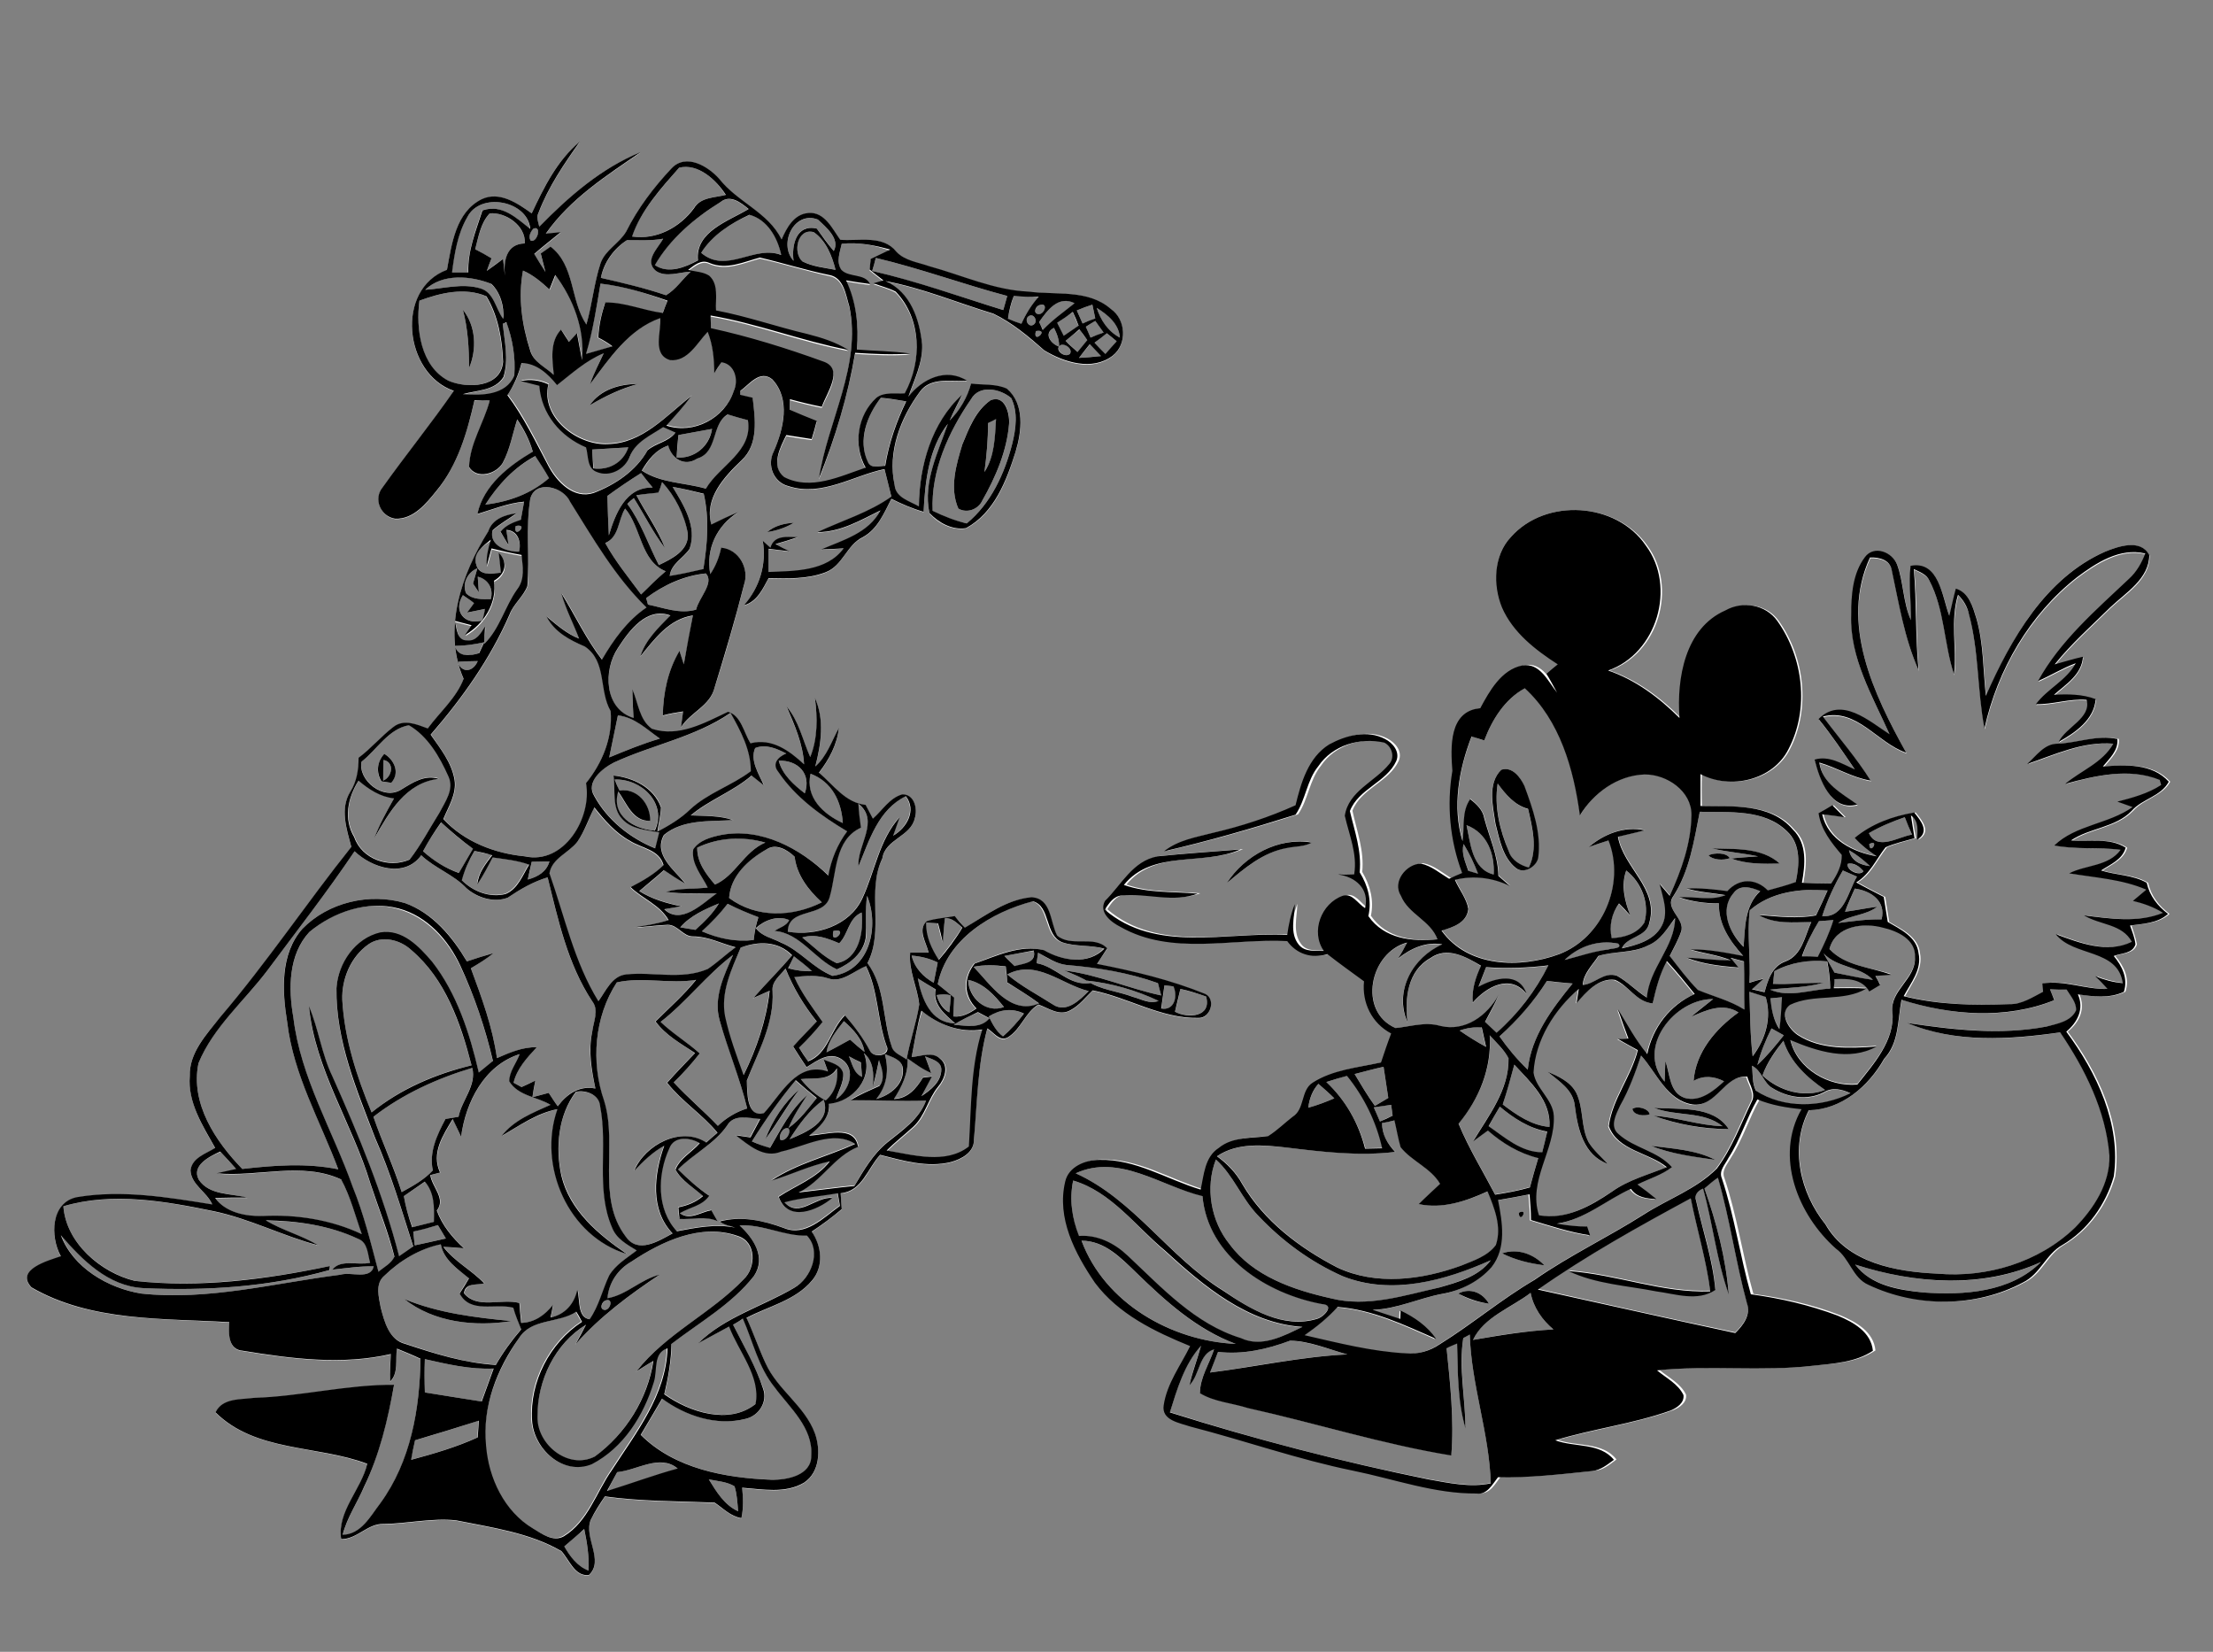 <?xml version="1.0" encoding="utf-8"?>
<!-- Generator: Adobe Illustrator 21.0.2, SVG Export Plug-In . SVG Version: 6.00 Build 0)  -->
<svg version="1.2" baseProfile="tiny" id="Layer_1" xmlns="http://www.w3.org/2000/svg" xmlns:xlink="http://www.w3.org/1999/xlink"
	 x="0px" y="0px" viewBox="0 0 611 456" overflow="scroll" xml:space="preserve">
<rect x="0" y="0" width="611" height="456" fill="#808080" stroke="none"/>
<path fill="#FFFFFF" d="M155.8,426.9c1.8-1.6,3.7-3.2,5.5-4.7c0.8,3.8,1.4,7.6,1.2,11.5C159.4,432.4,157.4,429.8,155.8,426.9
	 M195.7,408.4c2.4,0.5,4.9,0.6,7.1,1.9c0.7,2.2,0.8,4.6,1,6.9C200,415.5,197.8,411.8,195.7,408.4 M170.4,406.4
	c5.5-0.5,11.8-5.1,16.8-0.9c-6.6,1.8-13,4.2-19.5,6.2C168.5,409.9,169.5,408.2,170.4,406.4 M114.6,397.6c5.9-1.7,11.7-3.5,17.5-5.4
	c-0.1,1.5-0.2,3.1-0.3,4.6c-5.9,2.7-12.1,4.5-18.4,6.2C113.8,401.2,114.2,399.4,114.6,397.6 M117.3,375.2c6.2,1.4,12.5,2.9,18.9,2.6
	c-1.1,3-2.2,6.1-3.3,9.1c-5.2-0.8-10.4-1.7-15.7-2.5C117.2,381.3,117.3,378.3,117.3,375.2 M336.3,373.2c6.9,0.8,13.5-0.7,19.9-3.1
	c5.4,0.2,10.6,2.4,15.8,3.8c-12.8,0.6-25.3,3.3-37.9,5C334.8,377,335.5,375.1,336.3,373.2 M404,369.4c0.4-0.3,1.3-0.8,1.8-1.1
	c0.4,13.9,5.4,27.2,5.8,41.1c-5.7,1.2-11.6-0.1-17.2-1.1c-24.1-4.8-48-11-71.4-18.5c2-6.4,4-13.3,8.6-18.4c-1,3.6-2.4,7.2-3.2,10.9
	c2.9-2.9,2.6-8.7,6.8-9.9c-1.2,4-3.9,7.8-3.9,12.1c4,2.4,8.8,2.7,13.2,4.1c18.7,4.3,37.2,10,56.2,13.1c0.8-9.9-0.3-19.8-1.3-29.6
	c0.7-0.3,2.2-1,2.9-1.3c0.2,7.8,0.2,15.8,2.3,23.4C404.6,386,402.8,377.6,404,369.4 M202.4,365.7c0.7-0.4,2.1-1.2,2.8-1.7
	c2.8,6.4,4.2,13.5,8.8,19c4.2,5.7,10.5,11.1,10.1,18.9c0,5.4-6.8,6.8-11,6.6c-12.7-0.5-26.7-3-36.1-12.4c2-3.3,3.9-6.6,5.9-10
	c6.5,4.8,14.9,7.5,23,5.6c3.6-0.8,6.2-4.7,4.9-8.3C208.6,377.2,205.3,371.5,202.4,365.7 M388.2,364.2
	C388.8,364.7,388.8,364.7,388.2,364.2 M143.3,369.4c3.3-5.5,10.8-4,15.6-7.4c0.5,0.9,1,1.9,1.6,2.8c-8.9,5.8-14.5,16.6-13.8,27.2
	c0.5,7.8,8.5,15.4,16.5,12.1c8.7-4.5,14.4-13.5,17.1-22.6c1.1-3.2-0.3-8,3.8-9.4c-0.3,12.9-8.7,23.3-15.4,33.7
	c-4.2,6.1-6.5,14.1-13.2,18.2c-3,1.7-6.1-0.7-8.6-2.2c-7.9-4.7-12.2-13.8-12.9-22.8C133.1,388.5,137.3,378,143.3,369.4 M167.2,359
	c2.3-0.8,1.3,2.9-0.4,2.6C165.4,361.3,166.3,359.3,167.2,359 M406.7,369.9c2.8-6.3,10.6-8.8,15.9-13c0.8,4.1,3.2,7.5,6.3,10.1
	C421.5,367.4,414.1,368.5,406.7,369.9 M512.2,349.1c16.6,5.3,35.1,6.8,51.3-0.7c-8.4,8.4-21.3,9.2-32.5,8.4
	C524.2,356,516.5,354.8,512.2,349.1 M111.6,358.6c8.2,6.5,19.5,7.7,29.6,6.1C131.1,363.7,121,362.5,111.6,358.6 M106.1,352.2
	c4.3-4.2,9.7-7.5,15.6-8.8c0.8,4.4,4.5,6.9,7.8,9.4c-0.9,1.4-1.8,2.8-2.6,4.2c3.1,5.6,9.8,2.6,14.8,3.9c0.7,2,1.4,4,2.2,6
	c-2.6,3-5,6.3-7,9.8c-8.6-0.4-16.9-3.1-25-5.8c-4.6-1.1-5.8-6.1-6.8-10.1C104.6,358,103.5,354.4,106.1,352.2 M298.6,342.5
	c6.3,0,10.8,4.8,15.1,8.8c8.1,7.9,16.7,15.8,27.5,19.7C323.5,370.2,305,359.7,298.6,342.5 M174.3,348.3c8.4-5.6,19.2-10.7,29.3-7
	c5.2,1.6,5.1,8.7,1.6,12c-9,9.4-21.5,15-29.6,25.4c1.6-1,3.1-2,4.7-2.9c-1.6,10.5-7.7,20.2-16.2,26.4c-7.3,3.6-16-3.3-15.8-11
	c0-9.8,4.8-20.2,13.4-25.4c-1,1.8-2,3.6-2.9,5.4c6.7-7.6,14.8-13.6,23.2-19.2c-5.2,1.2-9,5.6-14.4,6.5
	C168.1,354.1,170.6,350.4,174.3,348.3 M204.2,338.3c6.4-0.4,12.3,2.9,18.7,2.7c4.1,4.3,1.2,11.7-3.5,14.4c-8.8,5.1-19.1,8-26.5,15.3
	c2.9-1.5,5.7-3,8.5-4.6c2.7,6.9,8.8,13.9,7.3,21.4c-7.3,5.9-18.3,2.3-25.2-2.7c1.1-4.5,1.9-9.2,2-13.9c7.8-6,16.7-11,22.8-18.8
	C211.6,347.2,208,341.8,204.2,338.3 M114.1,340c2.3-0.6,4.5-1.2,6.8-1.8c0.7,1.2,1.5,2.5,2.2,3.7c-2.9,0.6-5.8,1.3-8.6,1.9
	C114.4,342.6,114.2,341.3,114.1,340 M17.5,333c13.6-3.9,28.2-1.4,41.8,1.5c9.9,2.1,19,6.8,28.7,9.4c-4.6-2.8-9.9-4.1-14.5-6.9
	C82.1,337,91,338.3,99,342c2.7,1,2.6,4.3,3.3,6.6c-3.3,0.8-8.2-1.1-10.4,1.9c3.8-0.4,7.6-1,11.4-0.9c-1,3.8-6.3,1.4-9.2,2.3
	c-18.2,2.3-36.5,7.2-55,5.2c-9.2-1.5-18.8-7-22.2-16.1c6,6.9,13.1,14.1,22.8,14.6c17.2,0.8,34.8-0.3,51.4-5c0-0.3,0.1-0.8,0.1-1.1
	c-17.7,3.6-35.9,6-53.9,4.1C27.8,351.2,18.2,343.1,17.5,333 M111.5,330.2c2-1.3,3.9-2.7,5.9-4c2.7,3.1,2.6,7.2,2.5,11.1
	c-2,0.5-4,1-6,1.5C112.8,336,112,333.1,111.5,330.2 M470.6,328.1c1.2-1.1,2.5-2.2,3.7-3.2c3.3,11.4,4.9,23.2,8,34.6
	c1.2,3.3-1,6.2-3.2,8.3c-18.2-3.8-36.4-8-54.5-12c13.4-9.3,27.9-17.3,42.2-25.2c1.7,8.6,4.3,17,5.4,25.7c-13.3,0.5-26-4.7-39.1-5.6
	c7.5,3.7,16.1,4,24.2,5.6c5.3,0.8,11.4,2.9,16.3-0.4c-0.6-8.4-3.5-16.4-5.3-24.6c-0.6-1.6,0.4-2.9,1.9-3.4
	c2.7,9.6,3.7,19.8,7.1,29.2C476.5,347.3,473.9,337.5,470.6,328.1 M296.3,325.9c10.5,3.1,17.2,12.6,25.2,19.4
	c10.7,9.8,22.9,20.1,38,21.1c-5.2,2.4-11.2,5.8-17,3.1c-12.7-4-21.9-14-31.3-22.8c-3.6-3.4-8.3-5.9-13.4-5.4
	C296,336.4,295.2,331.1,296.3,325.9 M297,323.9c12-5.5,23.5,3.6,35,6.2c1.5,16.7,17.8,27,33,29.8c3.7,0.2,0.5,3.6-1.4,4.1
	c-9.4,2.8-18.5-2.6-25.9-7.8C322.9,347.1,313.2,331.3,297,323.9 M339.5,343.5c-5.2-6.4-6.8-15.7-3.8-23.4
	c4.9,4.4,7.1,10.8,11.7,15.5c6.6,7,14.5,12.8,23.3,16.7c13.4,5.4,28.2,1.2,40.9-4.4c-3.3,4.5-9,5.9-14.1,7.5c-9.8,2.3-20,5.6-30.1,3
	C357.1,356.1,346,352.3,339.5,343.5 M54.9,325.7c-2.2-4,3.1-6.5,6-7.7c1.5,1.6,2.9,3.2,4.4,4.8c-1.8,0.4-3.6,0.8-5.4,1.2
	c11.4,1.1,23.6-3.4,34.4,1.7c2.5,4.7,3.9,10,5.7,15.1c-8.6-4-18.1-5.5-27.5-5c-4.7,0.1-10.1-1-13-5c2.9-0.1,5.8-0.1,8.8-0.1
	C63.7,329.3,57.8,330,54.9,325.7 M215.5,314.7c-0.7-1.2,0.7-3.7,2.2-3.2C218.5,312.7,217,315.1,215.5,314.7 M381.6,310
	c0.9-0.2,2.6-0.5,3.5-0.7c0.6,2.4,1,4.9,1.7,7.4c3.1,3.9,8.3,5.7,10.9,10.1c-2,1.9-4,3.7-5.9,5.6c6.6,1.3,13.1-0.8,19-3.5
	c1.9,4.6,4,9.8,2.3,14.8c-2.3,3.1-6.2,4.3-9.6,5.7c-10.9,3.9-23.4,5.6-34.2,0.5c-10.4-5.4-20.1-12.8-26.2-23c-1.7-3.1-4.1-5.7-7-7.7
	c5.7-3.9,12.8-3,19.3-2.4c9.9,1.2,19.9,2.3,29.9,1.2C383.1,315.8,381.5,313.2,381.6,310 M200.7,310.8c1.9-3.4,6-2.1,9.1-2
	c-0.9,1.7-1.8,3.4-2.7,5.1c-1.4-0.2-2.7-0.4-4.1-0.6c3.6,2.6,7.8,6.4,12.6,4.5c6.4-1.4,14.2-6.1,20.4-2.1c-7.6,3.4-16,5.4-23.1,10.1
	c5.4-1.6,10.6-4,16.1-5.3c-3.6,4.7-9.3,6.6-14.1,9.8c2.4,7.1,10.6,3.7,14.8,0.3c-4.6-0.4-9.2,5.7-13.2,1.2c4.8-1.3,9.8-1.6,14.7-2.5
	c0.2,1.2,0.4,2.3,0.6,3.5c-4.5,3.2-9.5,8.5-15.5,6.1c-5.6-2-11.8-3.3-17.7-1.8c1.1,1,2.8,1.2,4.3,1.7c-5.4-1.1-10.8,0-16.1,1
	c-5.7-6.1-5.4-15.8-2.1-22.9c1.3-3.4,5.8-3,8.4-1.4c-2.1,2.4-5.5,4.2-6.7,7.3c1.6,3.1,5,4.9,7.6,7.3c-1.9,1.7-4.3,2.6-6.8,3.1
	c0.1,1.1,0.2,2.1,0.3,3.2c3.5,0.2,7.1-0.9,10.5,0.6c-0.5-1-1.1-2-1.7-3c-2.9,0.5-6,2.9-8.7,0.8c2.8-1.5,6.2-2,8.1-4.8
	c-3.1-2.1-6-4.6-8.6-7.3C191.5,318.5,197.2,315.8,200.7,310.8 M414.1,305.5c3.8,3.2,8.1,6,13.1,7c-0.5,1.9-1,3.8-1.4,5.7
	c-5.8,0-10.3-4.1-14.8-7.2C412,309.1,413,307.3,414.1,305.5 M379.3,305.7c1.6-0.3,3.2-0.5,4.8-0.7c0.1,0.8,0.3,2.3,0.4,3
	c-1.2,0.5-2.3,1-3.5,1.6C380.4,308.3,379.8,307,379.3,305.7 M218,314.5c2.6-4.1,5.5-8.1,9.4-10.9C229.6,309.7,222.5,312.5,218,314.5
	 M361.2,305.8c0.3-2.4,1.2-4.7,2.8-6.6c1.5,1.3,3,2.6,4.4,4C366.1,304.2,363.7,305.1,361.2,305.8 M211.3,314.5
	c3.4-4.4,6.1-9.3,9.4-13.8C216.5,304.4,213.3,309.2,211.3,314.5 M207.6,315.1c3.6-5.9,7.6-11.5,12-16.8c1.9,1.6,3.9,3.3,5.8,4.9
	c-2.3,3-4.7,6-7.8,8.3c1.2-3.2,3.3-6,5.1-9c-4.5,3.9-7.2,9.4-10.2,14.5C210.9,316.4,209.3,315.8,207.6,315.1 M366.2,298.7
	c1.9-0.6,3.8-1.2,5.8-1.8c4.7,5.8,8.1,12.7,9.7,20c-1.6,0-3.2,0.1-4.7,0.1C375.1,310,371.5,303.7,366.2,298.7 M483.7,294.2
	c2.7,1.3,3.2,4.8,5.8,6.3c4.2,2.6,9.8,3.5,14.2,1.1c2.3-1.4,5-0.8,7.3,0.3c-8.1,4-18.5,4.3-26.1-0.7
	C483.7,299,484,296.5,483.7,294.2 M374,296.5c2.7-0.7,5.3-1.4,8-2c0.4,2.9,0.9,5.7,1.3,8.6c-1.2,0.7-2.5,1.5-3.7,2.2
	C377.6,302.4,375.8,299.5,374,296.5 M221.1,297.9c3.5-0.4,7.9,0.6,10.1-2.9c0.4,3.3-0.6,6.6-3.1,8.9
	C225.3,302.4,223,300.3,221.1,297.9 M103.1,308.3c8.1-6.3,17.5-10.6,27.3-13.5c1.1,4.9-2.9,8.9-3.8,13.5c-1.2,0.2-2.4,0.4-3.6,0.6
	c-2.2,4.4-4.6,9.1-3.5,14.2c-2.4,2.6-5.5,4.3-8.6,6C108.8,322,105.5,315.3,103.1,308.3 M418.1,293.9c4.4,4.9,10.1,10,9.7,17.2
	c-4.9-0.4-9.1-3.3-12.9-6.2C416.1,301.2,417.1,297.5,418.1,293.9 M402.6,357.1c2.6,1.5,5.5,2.5,8.5,2.8
	C409.3,356.8,405.9,355.4,402.6,357.1 M414.7,346c3.7,1.8,7.7,2.8,11.7,3.3C423.3,346.2,418.9,344.5,414.7,346 M419.3,334.8
	C419.6,338.2,422.2,333.2,419.3,334.8 M455.8,316.3c5.7,2.3,11.8,2.9,17.8,3.9C468.1,317.4,461.8,317.1,455.8,316.3 M450.7,306.1
	c0.2,1.8,3.3,2,4.8,1.5C455.1,306,452,305.2,450.7,306.1 M456.6,305.8c6.1,2.5,13.6,0.8,19,5.1c-6.5-0.2-12.6-2.5-19.1-2.9
	c6.6,2.4,13.7,3.8,20.8,3.7C472.9,305,463.5,306.4,456.6,305.8 M453.1,291.4c4.3,4.7,7,12.3,13.9,13.6c6.7,0.8,8.6-8,15.1-7.7
	c0.6,2.3,2.5,4.7,1.2,7c-3,6.2-5.4,12.9-9.6,18.4c-5.7,5.7-13.5,8.4-20.2,12.7c-9.9,6.3-20.5,11.3-30.1,18
	c-9.1,5.4-17.2,12.2-26.2,17.8c-2.7,1.8-6,2.8-9.3,2.5c-9.5-0.5-18.7-2.9-28-5c3.3-2.3,6.5-4.8,9.1-7.8c9.7,0.7,18.5,5,27.2,8.8
	c-2.4-3.5-5.9-6.1-9.8-7.8c0,0.6-0.1,1.7-0.1,2.3c-2.5-0.8-5-1.7-7.6-2.5c6.6-0.2,12.7-3.2,19.1-4.4c5.2-0.9,10.2-3.5,13.7-7.4
	c4.2-5.3,3.1-12.4,1.8-18.5c2.9-0.5,5.8-1,8.7-1.6c0.2,2.3,0.4,4.7,0.4,7.1c5.4,1.6,10.7,3.4,16.3,4.2c-0.2-0.6-0.6-1.8-0.8-2.4
	c-2.8,0-5.6-0.3-8.4-0.8c7.7-1.1,13.6-6.5,20.5-9.6c1.6,2.3,4.3,2.7,7,2.8c-1.7-1.4-3.5-2.7-5.2-4c3.2-1.6,6.7-2.6,9.5-4.8
	c-4-4.4-10.3-5.2-14.7-9.1c-2.6-2.2-0.7-5.5,0.4-7.9C449.7,300.8,451.4,296.1,453.1,291.4 M255.4,291.6c1.7,0.8,4.3,1.1,4.5,3.5
	c0,3.4-2.9,5.7-5.5,7.4c0.9-1.8,1.9-3.6,2.9-5.4c-0.8,0.1-1.7,0.2-2.5,0.3c-1.8,3-4.2,5.8-8,5.9c2.2-3.4,4-7,3.8-11.2
	c2,1.5,4.1,3,6.5,4C256.6,294.7,256,293.1,255.4,291.6 M244.3,291c2,0.7,4.9,1.5,4.9,4.1c0.3,4.3-3.6,7.3-7.4,8.3
	C244.8,299.8,245.5,295.4,244.3,291 M234.4,291.6c1.1,0.6,2.2,1.2,3.3,1.8c0.1,1.3,0.2,2.6,0.3,4
	C235.7,296.4,235.3,293.7,234.4,291.6 M127.3,313.8c1.4-9.6,6.4-19.7,16.3-22.8c-0.9,2.5-2.9,4.8-2.9,7.5c2.5,4.1,7.8,4.3,11.4,6.5
	c-4.9,2.2-10.1,4.2-13.5,8.6c4.9-2.9,9.7-6.2,15.4-7.4c-5.5,15.6,3,35.1,19.2,40c-7.8-5.3-15.7-12-18.1-21.6c-1.8-7.8-1-16.7,4-23.2
	c2.7-0.5,6.5,0.9,6.7,4c2.2,11-1.3,22.9,3.3,33.5c1.2,3,4.1,4.6,6.8,6.3c-2.7,2.1-5.8,3.9-7.6,6.9c-1.9,4-2.8,8.5-5.4,12.1
	c-3.5-0.5-2.6-5.6-3.4-8.2c-0.8,3.9-3.4,6.9-7.4,7.7c0.2-1.2,0.4-2.4,0.7-3.5c-2.2,2.8-5.1,4.9-8.8,5c-0.2-1.8-0.4-3.6-0.5-5.5
	c-5-1.3-11.7,1.8-15.3-2.7c0.4-2.9,3.6-2.3,5.6-2.7c-3.5-3.7-8.3-6-11.3-10.1c1.9,0.1,3.8,0.3,5.7,0.4c-3.2-2.9-6-6.3-7.5-10.4
	c2.6-3.4-1.3-6.5-1.8-9.8c0.7-0.2,2-0.5,2.7-0.7c-2.5-5.4,0.8-10.3,3.5-14.8C125.8,310.5,126.5,312.2,127.3,313.8 M238.5,290.7
	c2.7,2.3,2.8,5.7,2.6,9c0.7-2.4,1.1-4.8,1.7-7.3c0.9,2.3,1.8,5,0.1,7.2c-2.7,1.3-5.4,2.3-7.9,3.9c6.9,0.1,13.9,0.4,20.8,0.1
	c-1.9,5.1-6.5,8.2-10.6,11.5c-4,3.2-6.7,7.7-9.2,12.1c-5.2,0.5-10.3,1.2-15.4,1.8c6.4-3.1,9.7-10,16.4-12.6c-1-6.3-9.2-3.1-13.5-3.1
	c2.7-2.3,5.8-4.8,5.5-8.8C235.6,304.1,241.4,297.4,238.5,290.7 M492.4,287.3c1.9,6,6.6,10.1,11.5,13.6c-5.9,2.3-12.8,0.1-17.3-4
	C487.9,293.4,490.1,290.3,492.4,287.3 M411.3,285.8c1.8,2,3.8,3.9,5.2,6.2c0.2,8.7-5.5,15.9-9.8,23c1.4-1,2.7-2,4.1-3
	c4,3.5,8.7,6.4,13.9,7.6c-0.8,2.7-1.6,5.4-2.3,8.1c-3.2,0.9-6.4,1.5-9.6,2c-3.4-6.5-7.3-12.8-10.1-19.6
	C408.4,303.4,412,294.8,411.3,285.8 M489.1,283.9c1.1,0.6,2.3,1.3,3.4,1.9c-2.3,2.9-4.6,5.7-7.3,8.2
	C486.1,290.5,487.5,287.1,489.1,283.9 M403,284.5c1.9-0.7,4-1,6-1c0.4,1.8,0.8,3.6,1.2,5.4C407.7,287.6,405.3,286.1,403,284.5
	 M233,281.9c2.6,2.3,5.1,5,5.7,8.5c-1.4-1.1-2.7-2.2-4-3.4c-2.2,1.2-4.3,2.4-6.5,3.5C228.6,287.1,231,284.5,233,281.9 M263.3,282.9
	c2.1-1.3,4.4-2.4,6.7-3.4c0.8,0.4,2.4,1.3,3.2,1.7C270.7,284.1,266.6,283.1,263.3,282.9 M251.7,291.8c0.9-4.3,1.5-8.6,2.9-12.7
	c4.7,3.9,10.7,6.2,16.8,5.2c-3.3,10.5-3,21.5-3.7,32.3c-6.4,5-15.4,2.3-22.7,1.1c2.3-2.3,4.9-4.3,7.3-6.5c3.3-3,4.1-7.7,6.9-11.1
	c1.7-2.1,3.1-5.7,0.6-7.7C257.5,290.3,254.3,291.6,251.7,291.8 M273,280.6c2.9-1.9,6.4-2.4,9.6-0.8c-1.6,2.4-3.6,4.5-5.8,6.3
	C275,284.7,274,282.6,273,280.6 M488.8,275.6c0.8-0.1,2.4-0.2,3.3-0.3c-0.2,2.9-0.3,5.9-0.7,8.8C489.6,281.6,489,278.6,488.8,275.6
	 M459.6,298.6c-8-9.3,2.6-22.9,13.4-22.8c-2.1,1.6-4.2,3.2-6.1,4.9c4.1-1.8,8.9-4,13.1-1.2c-6.3,4.5-11.8,10.8-12.4,18.9
	c2.7-1.6,5.7-1.3,8.4,0.1c-2.8,2.7-6.6,5.9-10.8,4.6c-4.3-1.4-4.1-6.7-5.4-10.2C459.7,294.8,459.7,296.7,459.6,298.6 M483,273.8
	c1.5,0.4,3,0.9,4.5,1.3c1.6,5.9,0,11.7-3.6,16.4C483.2,285.7,483.2,279.8,483,273.8 M258.6,274.7c1.3-0.2,2.6-0.3,3.9,0.1
	c-0.1,1.6-0.2,3.1-0.4,4.7C260.3,278.4,259.2,276.7,258.6,274.7 M566,273.1c1.6,0,3.1,0,4.7,0.1c1.1,1.7,2.7,3.5,2.6,5.7
	c-1.4,3.1-5.2,3.8-8.2,4.5c-12.7,2.4-25.7,0.8-38.4-1c13.2,5.6,28.3,4.7,42.2,2.6c6.9,10.2,12.6,21.6,13.6,34
	c0.2,7.7-4.3,14.6-9.5,19.9c-10,9.6-24.3,13.9-38,12.7c-11.3-0.5-24.7-2.9-30.9-13.6c-7-8.7-9.9-21.3-4.6-31.5
	c9.1-0.3,16.5-6.6,20.8-14.2c4.2-4.4,3.6-10.7,4.8-16.3c13.5,4.3,28.9,5.6,42.2,0.1C566.8,275.1,566.4,274.1,566,273.1 M325.9,273
	c2.4,0.6,4.8,1.3,7.1,2.1c1.6,5.7-5,6-8.6,4.2C325,277.2,325.5,275.1,325.9,273 M321.5,272c0.6,0.1,1.9,0.2,2.6,0.3
	c1.1,2.7,0.3,6.8-3.4,6.1C320.9,276.3,321.3,274.1,321.5,272 M300,270.7c6.9,0.7,13.7,2.7,20,5.6c-2.4,1-4.8-0.5-7.1-1.1
	C308.6,273.6,303.9,273.3,300,270.7 M267.3,270.5c4.3,0.9,7.2,4.3,9.9,7.5C272.3,280,267.5,275.4,267.3,270.5 M253.4,270.1
	c1.6,1,3.2,2,4.8,3c-0.8,4.3,2.6,6.9,5.4,9.4C256.9,282.4,254.4,275.7,253.4,270.1 M170.3,271.2c7.1-1.6,14.6,0.5,21.8-0.7
	c-3.4,4.2-7.4,7.7-11.2,11.5c2.9,3.8,7.1,6.1,10.9,8.7c-2.6,2.7-5.2,5.4-7.7,8.2c4.1,5.2,9.7,8.7,13.9,13.8c-1,0.9-2.1,1.8-3.1,2.7
	c-7.1-4.6-16.9,0.6-19.9,7.8c2.5-2.6,5.1-5.2,8.3-6.9c-2.9,7.8-4,17.6,2.3,24.2c-3.9,2.1-9.6,5.8-13,0.8c-8-10.9-2-25.3-5.9-37.4
	C163.1,293.2,164.1,280.7,170.3,271.2 M427.1,270.8c2.3,0.4,4.7,0.5,7.1,0.7c-5.7,7-11.4,14.5-12.4,23.8c-2.9-2.8-5.5-5.9-7.8-9.2
	C419,281.5,423.5,276.5,427.1,270.8 M278.1,269c8.1-4.3,15,2.8,22.5,4.6c-2.5,2.5-6.2,6.2-9.9,3.7C286.5,274.6,282,272.3,278.1,269
	 M213.3,273.6c-0.3-2.7,2.1-4.3,3.6-6.1c2.1,5.3,5.1,10.1,8.6,14.6c-2.3,2.2-4.4,4.5-6.5,6.9c1.2,1.9,2.4,3.8,3.7,5.7
	c2.8-1.8,6.4-4.5,9.8-2.1c4,2.8,1.9,8.9-1.7,11c0.7-2.4,2.2-4.6,2-7.2c-0.6-2.5-3.4-2.9-5.4-3.8c0.4,1.1,0.8,2.2,1.2,3.3
	c-8.7-2.8-12.9,6.3-17.7,11.5c-4.7,1.3-4.5-5.9-4.7-9C209.3,290.3,213.8,282.4,213.3,273.6 M268.8,266.9c3-0.6,6-0.5,8.9,0
	c0.1,1.5,0.2,2.9,0.4,4.4c3,1.8,6,3.6,8.8,5.8C279,280.4,273.5,271.8,268.8,266.9 M228.7,270.1c3.8,1.3,7.1-2,10.3-3.5
	c3.4,6.8,3.1,14.7,5.6,21.8c1.5,2.9-3.4,3.9-4.5,1.6c-1.9-3.6-4.3-6.8-6.9-9.8c-4,3.9-4.6,10.6-10.2,12.7c-0.8-1.3-1.6-2.6-2.5-3.8
	c2.3-2.2,4.5-4.6,6.5-7.1c-2.8-4-5.8-7.9-7.8-12.4C222.4,269.4,225.6,269.1,228.7,270.1 M427.2,295.8c3.1,2.6,7.2,5,7.6,9.5
	c0.8,6.3,2.3,13.6,9.1,16c-1.8-2-3.9-3.7-5.3-6c-2.2-4.2-1.3-9.4-3.4-13.6C433.6,298.6,430.2,297.1,427.2,295.8 M456.3,277
	c0.8-4,1.9-8,3.7-11.6c2.7,3,5.2,6,7.7,9.1c-6.9,3-11.6,9.3-13.1,16.6c-3.2-3.8-5.5-8.2-8.1-12.4c0.9,2.7,1.9,5.4,2.9,8.1
	c-0.7,0-2.1,0-2.9,0.1c1.8,1,3.7,2,5.5,3.1c-1.9,7.3-7.1,13.5-8,21c2.5,6.7,11,7.1,16,11.3c-5.2,2.1-10.6,3.5-15.2,6.8
	c-5.9,3.9-12.7,7.8-20.1,6.5c-3.1-9.5,4.5-18,4.1-27.4c-0.2-4.7-5-7.6-5.6-12c0.5-9,5.8-17.4,12.5-23.1c-0.2,1.3-0.4,2.6-0.6,3.9
	c2.7-3,6.1-7,10.6-6.4C449.7,272.1,451.9,276.6,456.3,277 M489.9,268.1c4.5-2.4,9.5-3.2,14.5-2.7c0.6,2.5,0.8,5,0.8,7.5
	c-5.5,0.4-11.3,2.6-16.6,0.3c4.9-0.6,9.9-0.5,14.7-1.9c-4.6,0.1-9.3,0.5-13.9,0.3C489.6,270.7,489.8,269,489.9,268.1 M251.7,263.8
	c2.5,0.2,5,0.8,7.2,1.9c-0.4,1.9-0.7,3.7-1.1,5.6C254.9,269.7,252.5,267.2,251.7,263.8 M219.2,264c1.8,1.3,3.5,2.6,5.1,4.1
	c-2.3,0.1-4.5-0.2-6.6-0.8C218.1,266.2,218.6,265.1,219.2,264 M182.4,282.1c7.2-5.6,12.7-13,20-18.5c-2.4,5.7-5.5,11.8-3.7,18.1
	c2.4,8.1,5.6,16,7.6,24.3c-3.1,0.9-5.8,2.6-8.1,4.8c-3.9-4.1-8.3-7.9-12.2-12c2.6-2.5,5-5.2,7.2-8
	C189.7,287.8,185.7,285.4,182.4,282.1 M503.5,263.2c3.7,4,10,3.5,13.6,7.3c-3.6-0.4-7.1-1.3-10.6-2
	C505.5,266.7,504.5,265,503.5,263.2 M286.6,263c2.5,1.4,5,3.1,7.9,3.4c8.5,0.6,17.1,2.1,25.2,5c0.2,0.8,0.7,2.5,0.9,3.4
	c-9-1.9-17.6-5.8-26.8-6.9c2.5,1,5,2,7.3,3.5c-5.9,0.9-9.4-4.6-14.9-5.5C286.3,264.9,286.5,263.9,286.6,263 M277.3,263.9
	c2.7-0.5,5.4-1,8.1-1.4c0.8,3.4-3.1,3.6-5.3,4.3C279.2,265.8,278.3,264.8,277.3,263.9 M385.3,283.8c-10.4-4.6-7.1-20.9,3.2-23.5
	c-0.8,1.5-1.7,2.9-2.5,4.4c3.4-2.8,7.6-4.7,12.2-3.9c-8.1,3.6-13.5,12.9-9.6,21.5c-0.8-6.5,0-14.2,6.3-17.7c4.6-3.3,9.9-0.5,14,2.1
	c-1.5,3.2-2.6,6.6-2.3,10.2c3.8-4.4,10.4-8.1,14.9-2.4c-2.1-6.2-8.9-4.4-13.3-2c0.7-1.8,1.4-3.6,2.1-5.4c5.8,0.4,11.5,0.2,17.2-0.5
	c-3.6,7-8.4,13.3-14.3,18.6c-1-1-2.1-2-3.2-3c1.4-2.5,2.7-4.9,3.8-7.5c-3.2,5.8-9.3,10.3-16.2,8.6
	C393.4,282,389.3,283.5,385.3,283.8 M432,265c3.9-4,9.3-5.6,14.9-4.5c1.2,1.4-2,1.4-2.7,1.6C440,262.7,436.1,264.1,432,265
	 M204.5,261.6c4.9-1.7,10.3-1.8,14.1,2.2c-3.4,4.1-7.1,7.8-10.7,11.8c1.5-0.7,3-1.4,4.5-2c-0.9,8.1-3.6,16-7.2,23.3
	c-2-5.3-4-10.7-5.1-16.2C198.8,273.9,202,267.5,204.5,261.6 M101.7,260.7c3.7-2.6,8.8-1.3,11.9,1.6c9.4,8,13.5,20.3,16.6,31.8
	c-10,2.3-19.6,6.4-27.6,13c-4.1-9.9-7.5-20.3-8.1-31.1C94.3,270.2,97,264.1,101.7,260.7 M230.1,257C234.8,256,229,261.6,230.1,257
	 M505.1,262c1.6-6.4,9.3-7.4,14.8-6.1c3.9,0.9,9.2,3.2,8.8,8.1c0.4,6-7,9.2-6.2,15.2c0.7,7.9-5.2,14.3-9.7,20
	c-7.9,0.8-16.6-4.3-18.5-12.3c7.3,3.1,16.3,6,23.8,1.8c-7.3,0.5-15.4,1-21.8-3.2c-2.5-1.7-5.2-6-2.1-8.3c6.6-3.2,14.7-0.7,21.1-4.5
	c-3-0.2-6-0.1-9-0.1c0-0.6,0.1-1.9,0.2-2.5c3.6-0.2,7.6-0.1,9.6,3.4c1-0.6,2-1.2,3-1.8c-0.5-0.8-0.9-1.6-1.3-2.5
	c1.5-0.1,2.9-0.2,4.4-0.3C516.4,267,509.6,266.8,505.1,262 M502.2,254.3c1.3-0.1,2.7-0.2,4.1-0.3c-1.2,3.5-2.6,6.9-4.3,10.1
	c-1.5,0-2.9,0-4.4-0.1C498.7,260.6,500.3,257.4,502.2,254.3 M455,261c3.5-1.4,5.4-4.8,7.6-7.6c-0.2,8-7.2,13.9-7.8,22
	c-2.9-1.8-5.3-4.3-8.2-6c-3.5-1.3-6.2,2.3-9.5,2.5c0.1-3,2.7-5.5,4.3-8C445.8,262.5,450.8,263.3,455,261 M260.9,253.5
	c2-0.2,3.4,1.4,4.7,2.6c-1.9,3.1-4.2,6-6.5,8.9c-2-3.1-3.6-6.5-3.5-10.3c0.8,0,2.5,0.2,3.3,0.2c0.4,1.8,0.8,3.5,1.3,5.3
	C260.5,258,260.6,255.7,260.9,253.5 M231.7,260.4c2.5-2.3,2.5-6.9,6.2-8.5c0.7,5.3-0.7,12.9-6.9,14c-3.6-1.7-6.5-4.6-9.5-7.1
	C225.1,257.7,228.4,259,231.7,260.4 M193.8,257.1c2.5-2.4,4.9-4.9,7.1-7.6c2.8,1.3,5.6,2.6,8.5,3.7c-0.8,2-1.1,4.2-1.3,6.3
	C203.2,260.1,198.3,259.2,193.8,257.1 M85.4,257.3c6.7-5.7,16.1-8.9,24.7-6.3c7.8,2.2,13.6,8.7,17,15.8c4,8.4,6.9,17.2,9,26.3
	c-1.3,1.1-2.6,2.1-3.9,3.2c-2.5-10.8-5.9-21.8-12.9-30.6c-3.6-4.2-8.3-9-14.3-8.1c-6.9,1.6-11.8,8.5-12.1,15.4
	c-0.2,14.5,5.5,28.1,10.7,41.4c4.3,9.7,7.3,19.8,10.5,29.9c-1.3,0.9-2.6,1.8-3.9,2.7c-4.4-17.1-11.2-33.5-18.4-49.6
	c-3-6.2-3.8-13.1-6.5-19.4c1.7,17.5,12,32.4,17,49c2.2,6.7,4.8,13.3,6.6,20.1c-0.8,1.9-2.9,2.9-4.4,4.2c-2.1-7.9-4-15.9-7.1-23.4
	C91.9,312.2,83,297.7,81,281C79.6,273,79.6,263.7,85.4,257.3 M258.9,271.7c2.5-12.3,14.8-19.9,26.1-22.9c4.8,1.4,3.1,9.3,8,11.3
	c3.8,1.3,7.9,0.7,11.7,1.8c-4.4,4.6-11.7,3.3-16.7,0.4c-6.6-1.7-13,1.5-19.1,3.7c-3.1,4-3.1,8.8,0.5,12.4c-1.9,1.3-4,2.5-6.4,2.2
	c0-1.7,0.1-3.5,0.2-5.2C261.9,274,260.3,272.9,258.9,271.7 M187.8,256c2.9-3.2,6.8-5,10.7-6.6c-1.7,2.8-4,5.2-6.5,7.3
	C190.6,256.5,189.2,256.2,187.8,256 M239.4,247.3c3.4,8.2,0.8,20.7-9.4,22.1c-5.4-2-9-6.9-14.3-9.2c-2.4-1.2-5.4-1.7-6.9-4
	c2.4-2.2,6-3.6,9.2-2.2c-0.7,1.5-2.7,2-4,3c7.1,0.6,11,7.8,17.2,10.6c3.6-1.7,7.2-4.5,7.9-8.6C239.5,255.1,238.8,251.2,239.4,247.3
	 M512.1,245.3c4.4,0.6,8.7,3.4,7.4,8.5c-4-0.1-8,0.5-12,1c3.2-2.3,7.6-2,10.8-4.5c-3,0.4-5.9,1-8.9,1.4
	C510.3,249.5,511.2,247.4,512.1,245.3 M483.1,251.3c5.8-5.1,14.1-6,21.5-5.6c-1,2.3-2.1,4.6-3.2,6.9c-5.3,1-10.6,0.2-15.8-0.1
	c4.4,2.7,9.6,2.1,14.5,1.9c-1.8,3.9-2.6,9.2-7.1,10.9c-3.7,1.3-4.9,5.1-5.8,8.5c-1.2-0.3-2.3-0.5-3.5-0.8c1-1,2.1-1.9,3.2-2.9
	c-1.3,0.4-2.6,0.8-3.9,1.1C483.4,264.6,482.3,257.8,483.1,251.3 M478.6,246.6c1.8-2.6,5-1.6,7.4-0.7c-4.3,4-4.2,10-4.6,15.4
	C477.6,257.7,474.5,251.2,478.6,246.6 M503.1,252.9c1.4-4.4,3.4-8.6,5.7-12.6c1.3,0.6,2.6,1.1,3.9,1.7
	C510.2,246.1,509.3,253.4,503.1,252.9 M449,240.3c4.2,3.4,6.5,9.2,5,14.5c-1.8,3.1-5.6,4-9,4.3c-0.9-3.4-0.1-6.8,2-9.6
	c1,1.1,2,2.2,3.1,3.3C448.7,248.8,447.6,244.5,449,240.3 M510.1,238.5c1.6-0.4,3.5,0.7,4.4,2C513.5,241.9,509.8,240.2,510.1,238.5
	 M146.8,237.9c1.6,0,3.3-0.1,4.9-0.1c-0.8,2.9-3.3,4.3-6,5C146.1,241.2,146.5,239.6,146.8,237.9 M510.5,234.7
	c2.1,1.2,4.1,2.7,5.8,4.4C513.6,238.8,511.1,237.5,510.5,234.7 M131,234.9c1.6,0.4,3.2,0.8,4.8,1.1c-1.8,2.4-3.8,4.9-4.1,8
	c1.5-2.4,2.9-4.9,4.2-7.4c3.4,0.6,6.9,0.8,10.1,2c-1.8,2.9-3.1,6.6-6.5,8.1c-4.4,1.1-9-0.7-12.1-3.8
	C128.3,240.1,129.5,237.4,131,234.9 M73.9,267.8c8-10.9,16.4-21.5,24-32.8c4.8,4.6,13.8,7.6,18.4,1.1c3.8,3.6,8.9,5.3,12.5,9.1
	c2.9,2.7,7.6,4.1,11.4,2.6c3.4-2.3,7-4.4,11-5.6c2.9,11.8,5.5,24,12.3,34.2c2.1,2.5,0.3,5.7,0,8.5c-1.2,5.2-0.3,10.5,0.9,15.6
	c-4.4-1-7.9,1.4-10.4,4.9c-0.9-1.2-1.7-2.5-2.5-3.7c-1.5,0.4-3,0.8-4.5,1.2c0.3-1.5,0.5-3.1,0.8-4.6c-1.3,0.6-2.6,1.2-3.8,1.8
	c-0.6-0.3-1.7-0.9-2.2-1.2c0.9-4,3.7-7,6.4-9.8c-3.9-0.1-7.5,1.6-11,3c-1.2-8.6-4.2-16.7-7.2-24.8c2.2-1.3,4.3-2.7,6.3-4.2
	c-2.5,0.7-4.9,1.5-7.4,2.3c-3.9-6.9-9.4-13.4-17.1-16.1c-9.8-2.9-21.2-0.2-28.3,7.1c-6.3,7-5.6,17.2-4.2,25.8
	c1.7,14.4,9.1,27.1,14.1,40.6c-8.8-1.8-17.7-1.1-26.5-0.1c-7.4-7.6-14.4-18.1-12.1-29.2C58.8,283.5,67.5,276.3,73.9,267.8
	 M211.6,234.5c2.6-1.7,5.8,0.2,7.8,2c0.6,5.2,3.8,9.2,7.5,12.6c-8,4.2-18.1,4.4-25.6-1.2C201.7,241.8,206.6,237.2,211.6,234.5
	 M516.1,233C519.1,231.5,516.2,236.3,516.1,233 M404.1,233c1.6,2.6,2.9,5.4,4.1,8.3c-0.7-0.2-2-0.6-2.7-0.8
	C404.6,238,403.4,235.6,404.1,233 M516.1,233C515.4,232.5,515.4,232.5,516.1,233 M192.5,234c5.8-2.8,12.6-3.3,18.8-1.4
	c-5.9,2.5-8.3,9.2-13.9,11.6C194.9,241.3,192.4,238,192.5,234 M404.9,227.8c5.7,2,7.8,7.9,7.5,13.6
	C406.4,240.1,406,232.8,404.9,227.8 M116.8,235c1.5-2.8,3.2-5.5,5.1-8c2.7,2.7,5.6,5.2,8.8,7.3c-1.4,2.2-2.7,4.4-3.9,6.7
	C123,239.7,119.6,237.6,116.8,235 M516,230c3.1-1.9,6.5-3.2,9.9-4.4c0.7,1.6,1.3,3.2,2,4.8C524.2,231,518.3,235,516,230
	 M471.7,236.1c1.2,1.3,4.2,1.5,5.9,0.8C476.6,235.3,473.3,235.5,471.7,236.1 M472.6,234.2c4.2,1,8.6,1.3,12.8,2.2
	c-2.5,0.2-5,0.3-7.4,0.6c4.3,1.6,8.9,1.5,13.4,1.4C486.4,234,478.9,234.4,472.6,234.2 M469.3,224.1c8.2,0.2,17.8-0.8,24.1,5.5
	c3.9,3.6,3.4,9.3,2.4,14c-2.5,0.9-5.1,1.6-7.7,2.3c-3.4-3.4-7.9-3.4-11.2,0.2c-3.7-0.5-7.4-0.8-11.2-0.7c3.5,1,7.2,1.2,10.7,1.8
	c-4,1.7-8.5,0.3-12.8,0.6c3.5,1.2,7.3,1.6,11,1.7c-0.2,5.7,3.1,10.4,6.7,14.5c-4.8-0.9-9.7-1.9-14.6-1.8c3.7,1.1,7.6,1.5,11.2,3
	c-4.1,0.1-8.1-0.6-12.2-0.7c4.5,1.8,9.4,2.3,14.3,2.7c-0.8-0.9-1.5-1.8-2.2-2.7c1.2,0.3,2.4,0.6,3.7,1c0,4.4,0,8.9,0.1,13.3
	c-3.9-2.6-8.5-3.6-12.8-5.4c-2.9-2.8-5.3-6.2-7.8-9.4c1.1-2.2,2.3-4.3,3.1-6.6c1.5-3.6-4.6-6.4-2.1-9.9
	C466.5,240.4,467.7,232.1,469.3,224.1 M159.4,232.4c2-2.9,3.2-6.2,4.6-9.4c2.8,3.5,5.8,7,9.8,9.2c3.2,2.1,8.1,2.4,9.3,6.7
	c-2.6,2.7-5.9,4.5-9.1,6.1c3.4,3.3,8.1,4.9,10.5,9.1c-3.1,0.9-6.3,1.5-9.5,2c3.1-0.1,6.1-0.6,9.2-0.7c2.8-0.2,4.3,3.3,7.1,3.2
	c4.1,0,7.8,1.9,11.7,3c-2.6,2-5,4.3-7.7,6c-7.1,3.1-15,0.6-22.5,1.5c-4,0.4-5.5,4.6-7.7,7.4c-6.7-10.9-9.3-23.4-13.5-35.3
	C152.3,236.8,157,235.5,159.4,232.4 M237,239.2c3-7.2,5.5-15.6,13-19.4c3,3.9,0.2,8.8-3.5,10.9c0.6-1.7,1.2-3.4,1.8-5.1
	c-5.7,6.3-6.8,14.9-10.3,22.4c-3.5,7.6-12.9,10.4-20.6,9.2c0.2-7,10.1-3.6,11.6-9.7c1.9-6.6,1.3-15.7,8.6-19
	c-0.3-2.2-0.6-4.4-0.7-6.6C243.1,226.6,236.7,233.3,237,239.2 M174.2,220.2C174.7,220.7,174.7,220.7,174.2,220.2 M413.5,216.3
	c2.2,3,4.7,6,8.4,7.1c1.2,5.3,2.7,11.1,0.2,16.2c-2.3-0.6-4.7-2-5.5-4.4C414.2,229.2,412.5,222.7,413.5,216.3 M169.7,215.2
	c7.4-0.3,14.6,6.6,11,14.1c-5.6-0.5-12.2-4.1-10.1-10.8c2.3,3.2,4,8.4,8.8,8.1c0.1-4.7-3.6-9.1-8.5-8.4
	C170.5,217.1,170.1,216.1,169.7,215.2 M223.8,213.6c5.9,2.1,8.5,7.6,8.9,13.6C227.2,224.8,222.2,220.2,223.8,213.6 M215,210
	c5.3-0.2,9.1,3.6,7.2,9C219.1,216.7,216,213.9,215,210 M105.9,209.8c3.1,0.6,2.4,4.8-0.1,5.7C105.8,213.5,105.8,211.6,105.9,209.8
	 M208.5,206.5c3-1.2,6,0.2,8.7,1.5c-2.2,0.9-4.1,2.8-2.2,5.1c4.7,7,11.8,12.1,19,16.4c-2.7,3.6-4.4,7.8-5.2,12.2
	c-7.7-7.4-18.6-13.2-29.6-11.2c-2.8,0.6-6.1,1.4-7.7,4c-0.6,3.9,2.4,7.1,4,10.5c-3.8,0.5-7.8,0.2-11.5,1.2c4.6,0.8,9.3,0.3,14,0.4
	c-3.9,2.8-10,8.9-14.5,4.4c1.6-0.3,3.1-0.6,4.7-0.8c-4-0.9-8.1-2-11.6-4.2c2.3-1.9,4.6-3.8,6.8-5.8c1.9,1.3,3.9,2.5,5.9,3.7
	c-3.1-3.7-8.9-8-5.9-13.4c5.3-4.4,12.6-3.7,19.1-4.1c-3.8-1.4-7.8-1.1-11.7-1.3c5.2-4.3,11.7-6.6,16.8-11c1.1,0.9,2.3,1.8,3.4,2.7
	C209.5,213.6,207,209.9,208.5,206.5 M106.1,208.1c-2,2.2-2.3,5.1-0.9,7.6c0.7,0.1,2,0.3,2.7,0.4
	C110.5,213.4,108.9,209.8,106.1,208.1 M99.8,210.3c4.3-3.4,7.5-9.1,13.2-10.2c5.2,3,8.6,8.7,10.9,14.1c1.8,3.5-0.9,7-2.5,10.1
	c-2.7,4.3-5.1,8.9-8.2,12.9c-5.7,2.5-13.3-0.1-15.3-6.2c-3-5-1.8-10.9,1.2-15.6c2.8,2.5,6,4.5,9.8,4.9c-2.1,3.5-4,7.1-5.4,10.9
	c4.1-7.1,8.6-15.2,17.7-16.3c-3.8-1.2-7.1,1-10.2,2.9C106,221.2,98.9,215.4,99.8,210.3 M170.6,197.5c4.7,0.4,8,3.8,11.6,6.4
	c-4.8,1.4-9.4,3.3-14,5.2C169,205.2,169.8,201.4,170.6,197.5 M169.5,210.5c10.6-4.9,22.5-7,32.3-13.7c2.8,5,5.6,10.2,5.6,16.1
	c-5.3,4-11.9,6-16.8,10.6c-2.7,2.5-5.8,4.4-9,6.1c0.3-2.2,0.8-4.4,1-6.7c-1.9-5.5-7.6-8.3-13.1-8.8c0.5,4-0.6,8.7,2.4,12
	c2.6,2.9,6.7,2.9,10.2,3.7c-0.4,1.5-0.7,2.9-1.1,4.4c-6.9-2.8-13.2-7.8-16.8-14.4C161.6,215.9,166.2,212.1,169.5,210.5 M414.5,212.5
	c-3.9,3.8-2.4,10.1-1.7,14.9c1.1,4.3,2,9.2,5.6,12.2c2.2,1.8,5.7-0.3,6.2-2.8c0.9-6.8-1.5-13.5-3.8-19.8
	C419.8,214.7,417.5,211.5,414.5,212.5 M409.8,204.4c2.2-5.8,5.7-11.4,11.3-14.5c9.7,8.9,13.5,22.5,15.2,35.1
	c3.8-6.3,10.3-11,17.8-11.3c6.2-0.1,13.1,4.5,13,11.2c-0.1,7.8-2.8,15.3-6,22.3c-0.9-1.1-1.9-2.2-2.8-3.3c0.9,3.7,2.6,7.9,0.6,11.6
	c-2.1,4-6.9,5.4-11,6.2c1.4-3.4,6.9-3,7.6-7.2c2.6-9.3-7.2-15.1-8.7-23.6c2.5-0.6,5-1.1,7.4-1.8c-5.5-1.2-11.2,1-15.4,4.6
	c1.8-0.5,3.6-1.1,5.4-1.8c4.7,11.9-1.6,26.8-13.6,31.4c-10.8,4-25.2,3.7-32.5-6.5c3.2-0.8,7-2.1,7.4-6c-0.6-2.9-2.5-5.3-3.7-8
	c5.1-1.3,10.5-0.6,15.2,1.7c-1.1-0.9-2.1-1.9-3.2-2.8c-0.1-5.5-2.6-10.6-3.9-15.9c-0.5-2.3-2.2-3.9-3.9-5.3
	c-2.3,3.5-1.5,7.7-2.1,11.6c-2.9-9.4-1-19.9,2.5-28.9C407.4,203.7,408.6,204.1,409.8,204.4 M126.3,182.7c1.9-0.1,3.7-0.2,5.6-0.2
	C130.7,185.4,127.6,186.1,126.3,182.7 M125.6,178.3c2.7,0,5.4-0.4,8-1c-0.5,1-0.9,2-1.4,3C129.7,181.2,126.5,181.5,125.6,178.3
	 M127.8,164.3c1.1,0.7,2.1,1.5,3.2,2.2c-0.6,0.9-1.3,1.7-1.9,2.6c1.6-0.3,3.2-0.7,4.9-1c-0.2,0.8-0.5,2.4-0.7,3.2
	C128.3,172.7,125,168.6,127.8,164.3 M178.4,165.1c4.8-3.6,10.5-6.1,16.5-6.8c2.4,2.6-2,6.9-2.7,10c-4.5,1.3-8.9-0.5-13.3-1.4
	C178.8,166.4,178.5,165.5,178.4,165.1 M128.7,163.8c-1.2-2.6,0.4-5.9,3.1-6.9c-0.4,1.4-0.8,2.8-1.2,4.2c0.5,0.8,1.1,1.6,1.6,2.4
	c-0.1-1.4-0.2-2.9-0.3-4.3c2.9,0.6,4.4,3.3,3.6,6.2C133.2,165.4,130.5,165.6,128.7,163.8 M131.5,155.9c-1.2-3.1,1.8-5.2,4.1-6.6
	c-0.7,2.3-1.3,4.7-1.1,7.2c0.5-1.6,0.9-3.2,1.3-4.8c2.7,0.7,5.5,1.3,8.3,1.8c0.3,3.2,0.9,6.8-1.2,9.5c-3.4,4.8-4.8,10.9-9,15
	c0-1.6,0-3.2,0.1-4.7c-1.1,1.8-2.5,4.1-4.9,3.8c-2.9,0.1-2.8-3.4-3.4-5.4c1.5,0.4,3.1,0.8,4.6,1.2c-0.6,0.9-1.2,1.8-1.8,2.7
	c5.2-3,8.9-8.9,8-15c3.2-1.8,3.9-5.1,1.3-7.7c0.2,1.8,0.4,3.7,0.6,5.5C135.9,158.5,132.4,159,131.5,155.9 M142.4,145.2
	C146.4,144.4,141.5,149.2,142.4,145.2 M167.1,149.9c3.9-1.6,3.4-6.4,5.5-9.5c4.6,5.3,4.2,14.5,11.2,17.3c-2.3,2.1-4.6,4.2-6.8,6.4
	C173.6,159.5,169.9,155,167.1,149.9 M185.7,134.4c2.9,0.5,5.8,1.3,8.6,2c1.6,7,1,13.8-0.1,20.8c-3.1,0.7-6.2,1.3-9.3,1.9
	c0.4-3.4,3.8-4.9,5.5-7.5C192.5,145.4,188.8,139.5,185.7,134.4 M146.4,137.7c1.4-5.4,9.2-3.3,11.1,0.8c6.4,10.2,12.4,20.7,21.1,29.2
	c-5.3,3.7-9.1,8.9-12.3,14.4c-4.4-5.7-7.4-12.3-11.2-18.3c1.1,4.3,3.3,8.3,4.9,12.5c-3.4-1.3-6.2-3.8-9-6.1
	c2.3,4.3,6.4,6.5,10.6,8.3c6.1,4.1,3.8,12,7.1,17.8c0.5,7.3-2.4,14.3-6.8,19.9c1.7,9.5-6,22.6-16.9,20.2c-8.4-0.8-16.8-4-22.5-10.3
	c1.4-3.4,3.7-6.9,3.1-10.8c-0.8-4.8-4-8.6-6.6-12.5c8.7-10,16.5-21,21.8-33.2c1.1-3,3.8-4.9,4.9-7.8
	C146.3,153.8,145.1,145.6,146.4,137.7 M182.8,133.1c3.6,3.9,6.3,8.9,7.1,14.2c0.4,4.7-4.5,6.9-8,8.7c-2.9-5.6-4.9-11.8-8.7-16.9
	c0.5-0.4,1.4-1.2,1.8-1.6c2.9,4.6,5.3,9.5,8.6,13.8c-1.9-5.2-5.2-9.7-7.9-14.6c2-0.3,4-0.6,6.1-0.7
	C182.1,135,182.5,134.1,182.8,133.1 M167.7,136.9c3-2.2,6.1-4.3,9.3-6.3c1.1,1.3,2.1,2.7,3.2,4c-7.5-0.2-10.3,7.3-12.1,13.2
	C167.9,144.1,167.8,140.5,167.7,136.9 M134,139.3c3.5-5.5,8.1-10.4,13.9-13.4c1.3,2,2.5,4.1,3.8,6.1
	C146.6,136.3,140.6,138.5,134,139.3 M163.5,124.1c3.4-0.2,6.7-0.4,10.1-0.6c-1.4,4.2-5.4,6.4-9.7,5.8
	C163.8,127.6,163.6,125.9,163.5,124.1 M187.3,120.1c3.1-0.6,6.2-1.1,9.3-1.7c-0.8,4.8-4.9,8.3-9.8,7.9
	C187,124.3,187.1,122.2,187.3,120.1 M272.8,116.8c0.6-0.3,1.7-0.9,2.2-1.1c-0.2,5-0.4,10.3-3.2,14.6
	C272.4,125.8,272.8,121.3,272.8,116.8 M192.5,126.6c5.7-1.9,3.7-9.4,8.5-12.2c1.9,0.6,3.7,1.1,5.6,1.6c1.4,8.8-7.9,12.4-11.6,18.9
	c-5.9-1.7-12.5-1.5-17.7-5c1.8-2.9,3.9-5.9,7.3-6.9C185.5,126.8,189.1,128.9,192.5,126.6 M243.2,109.8c2.3,0.3,4.6,0.6,6.9,1
	c-2.7,5.6-4.8,11.6-5.8,17.8c-1.6,0-4,0.9-4.8-1.1C236.9,121.5,239.4,114.6,243.2,109.8 M273.5,110.5c-4.1,2.7-6,7.7-7.8,12.2
	c-1.7,5.6-3.6,12-1.1,17.7c2.4,1.4,5.5,0.2,6.6-2.2c3.7-6.5,6.8-13.6,7.4-21.2C278.9,114.1,277.5,108.9,273.5,110.5 M268.1,110.2
	c2.3-4.1,8.1-2.9,11.1-0.3c1.9,3.9,1.3,8.4,0.3,12.5c-2.1,8.3-5.9,16.6-12.6,22.1c-3.3-0.7-6.4-1.9-9.4-3.5
	C257,129.8,261.9,119.2,268.1,110.2 M297.9,98.8c1-1.3,2-2.5,3.1-3.8c1,1.1,2.1,2.2,3.1,3.3C302,98.5,300,98.6,297.9,98.8 M293,95.2
	c1.3-0.4,3.2,1.2,2.4,2.5C294,99,290.8,96.3,293,95.2 M302.2,94.6c1.1-0.9,2.3-1.7,3.4-2.6c0.9,0.8,1.8,1.5,2.7,2.2
	c-1,1.2-2,2.4-3.1,3.5C304.2,96.7,303.2,95.7,302.2,94.6 M294.2,94.1c1.3-1.1,2.6-2.1,3.9-3.1c0.7,1,1.4,2,2.2,3
	c-0.9,1.1-1.8,2.2-2.7,3.3C296.5,96.1,295.3,95.2,294.2,94.1 M292.4,95.7c-2.3-0.8-4.3-3.7-1.4-5.2
	C291.8,92.1,292.5,93.8,292.4,95.7 M286,91.4C290,90.7,285,95.3,286,91.4 M299.8,90.2c0.6-0.4,1.9-1.2,2.6-1.6
	c0.8,1.1,1.6,2.1,2.3,3.2c-1.2,0.5-2.4,1-3.6,1.4C300.6,92.2,300.2,91.2,299.8,90.2 M138.8,89.4c0.3-0.1,0.8-0.3,1.1-0.4
	c1.6,4.7,2.5,9.8,2.2,14.8c-2.3,5.5-9.2,5.5-14.2,5.1c3.8-1.1,8.8-1,11.2-4.7C140.5,99.3,139.3,94.3,138.8,89.4 M162.8,111.9
	c4.2-2.5,8.6-4.5,13.3-5.9C171,105.9,165.7,107.5,162.8,111.9 M162.9,106.1c5.4-7.2,10.7-15.2,19.5-18.5c0.3,3.8-2.2,10,2.7,11.6
	c4.9,0.4,7.4-4.8,10.4-7.8c1.3,3.7,1.8,7.5,1.8,11.4c0.7-1,1.4-2,2-3c3.7,0.5,4.8,4.9,3.4,7.9c-2.4,7.5-11,12.2-18.6,9.6
	c2.4-2.7,4.8-5.3,6.9-8.2c-6.9,5.5-13.5,13.1-23,13.3c-8.5,0.5-18.7-7.3-16.5-16.5c-2.4-1.1-5-1.5-7.6-0.9c1.7,0.5,3.4,0.9,5.1,1.3
	c0.6,7.8,5.8,14.1,12.9,17c0.7,2.3,0.2,5.8,3,6.8c3.6,1.5,7.8-0.8,9.1-4.3c1.5-4.1,5.8-5.8,9.2-8.1c1.1,0.5,2.3,1,3.4,1.5
	c-1.9,2.6-5.4,2.9-7.7,4.9c-3.2,5.7-8.9,9.6-14.9,11.8c-5.5,1.8-10.1-3.1-12.5-7.5c-3.5-6.7-6.7-13.5-11.3-19.5
	c1.9-2.7,3.1-5.7,3.9-8.9c4.2,0.1,7.3,3.1,9.8,6.1c4.1-3.2,8-6.8,12.9-8.8C165.3,100.4,163.9,103.2,162.9,106.1 M291.9,89.1
	c1.4-1,2.9-2,4.3-2.9c0.5,1.3,1,2.5,1.6,3.8c-1.4,0.9-2.7,1.9-4.1,2.8C293.1,91.5,292.5,90.4,291.9,89.1 M284,87.3
	c1.4-1,2.7,1.4,1.4,2.3C284,90.6,282.7,88.2,284,87.3 M302.8,85c3.1,1.8,6.1,4.3,6.4,8.2C305.9,91.6,303.9,88.5,302.8,85
	 M297.3,85.7c1.4-0.6,2.9-1.1,4.3-1.6c0.3,1.3,0.5,2.5,0.8,3.8c-1.1,0.5-2.3,0.9-3.5,1.4C298.4,88.1,297.8,86.9,297.3,85.7
	 M287.1,84.2c2.4-0.8,1.3,2.9-0.5,2.5C285.1,86.4,286.1,84.4,287.1,84.2 M286.9,88.9c2.3-3.3,5.3-7.5,9.9-5.2
	c-3,2.4-6.1,4.7-8.8,7.4C287.7,90.6,287.2,89.5,286.9,88.9 M279.9,81.7c2.3,0.1,4.6,0.2,6.9,0.3c-2,2.2-3.6,4.7-4.8,7.5
	c-1.2-0.5-2.5-1-3.7-1.4C278.6,85.9,279.2,83.8,279.9,81.7 M127.8,85.5c1.4,5.3,1.7,10.6,1.7,16.1C131.7,96.4,131.4,90,127.8,85.5
	 M115.8,83c5.8-2.1,12.5-3.8,18.4-1.2c3.2,5.4,4.4,12,4.6,18.1c-0.6,7.2-10,7.4-15.1,5.2C116,101.1,114.8,90.7,115.8,83 M165.8,78.3
	c6.3,0.6,12.5,2.6,18.4,4.8c-0.4,1.1-0.8,2.2-1.3,3.4c-5.4-0.7-10.4-3-15.9-2.9c-1,3.2-1.8,6.4-1.9,9.7c1.4,0.7,2.7,1.5,3.9,2.4
	c-2.4,0.7-4.9,1.4-7.3,2.1C163.6,91.4,164.7,84.9,165.8,78.3 M117.4,80c4.8-4.6,12.5-4,18.2-1.6c2.5,2.3,3.6,6.2,3.2,9.6
	c-2.1-2.8-2.5-7.3-6.3-8.4C127.6,78.1,122.5,79.7,117.4,80 M144.4,74.7c2.8,1.2,5.1,3.2,7.4,5.3c0.5-1.3,1.1-2.7,1.6-4
	c5,6.7,8.2,15,7.4,23.5c-0.5-2.5-0.9-5-1.4-7.4c-0.8,0.8-1.5,1.6-2.2,2.4c-0.7-1.2-1.4-2.3-2.2-3.4c-3.3,3.4-2.4,8.2-2,12.5
	c-2.3-2.1-5.6-3.5-6.5-6.7C144.1,89.7,143,82.1,144.4,74.7 M241.8,71.2c12.3,2.9,24.2,7.3,36.3,10.5c-0.4,1.3-0.7,2.6-1.1,3.9
	c-12-3.7-23.9-7.9-36.2-10.8C241.2,73.6,241.5,72.4,241.8,71.2 M232.4,67.3c4.6-0.5,9.1,0.4,13.4,1.9c-1.8,0.9-3.6,1.7-5.4,2.6
	c-0.1,1-0.2,1.9-0.3,2.9c1.3,1,2.5,2,3.8,3c-0.7,0.2-2,0.6-2.7,0.8c2,0.7,4.2,1.2,6.1,2.3c7.2,7.5,7.3,19.2,2.5,28.1
	c-2.6,0.2-5.6-0.5-7.8,1.2c-5.3,4.8-6.5,13.1-3,19.3c-7.1,2.4-15.2,6.4-22.5,2.6c-3.8-3-1.1-8.2,0.6-11.6c2.3,0.4,4.7,0.8,7,1.1
	c0.6-1.7,1-3.3,1.4-5c-2.5-1-5.1-2-7.5-3.1c0-0.7,0.1-2.1,0.1-2.9c2.9,0.8,5.8,1.5,8.8,2.1c1.4-3.7,6.3-10.5,0.4-12.5
	c-10.1-3.6-20.4-6.9-31-9.2c0-1.2-0.1-2.3-0.1-3.5c12.9,2.2,25.2,7.1,38,9.5c-3.4-2.2-7.3-3.4-11.3-4.4c-8.4-2-16.6-4.9-25.2-6.5
	c-0.3-3.2,0.7-7.2-1.9-9.6c-1.7-1.1-3.9-1.1-5.8-1.6c1.8-1.2,3.7-3,5.9-1.9c4.7,2,9.4-0.3,13.9-1.5c6.4,1.4,12.7,3.4,19.1,4.8
	c4,0.7,4.6,5.5,5.6,8.7c3.4,16.4-6.1,31.6-8.4,47.5c4.4-11.2,7.9-22.8,10-34.7c5,0.3,10.1,0.6,15.2,0.2c-4.9-0.7-9.8-0.7-14.7-1.1
	c0.5-6.5-0.1-13.2-3-19.1c2.2,0.4,4.4,0.7,6.6,1c-1.5-3-5.8-1.7-7.9-3.9C230.8,72.3,231.9,69.6,232.4,67.3 M173.1,66.3
	c3.3,0,6.7,0.2,10-0.4c-1.4,2.6-5.2,6.1-2,8.9c2.8,1.9,6.5,0.3,9.6,0.2c-2.3,2.1-4.1,4.9-6.8,6.5c-5.9-2-12-3.3-18-4.8
	C166.8,72.5,169.5,68.7,173.1,66.3 M221.6,72.2c-2.8-2.3-1.6-9.4,3.1-8.1c3.4,2.4,5,6.6,6,10.4C227.7,73.9,224.5,73.5,221.6,72.2
	 M147.3,63.1c2.4-0.9,1.1,4.1-0.8,3.3C145.8,65.3,146.4,63.9,147.3,63.1 M219.1,72c-4.3-4.7,0.2-13.8,6.7-11.4
	c2.2,2,6.2,5.4,4.4,8.7c-1.6-2-3.1-4.1-4.7-6.2C219.9,61.7,218.5,67.6,219.1,72 M193.6,69.8c2.9-4.9,8.3-8.2,13.4-10.5
	c5,1.3,7.7,6.4,8.8,11.1C208.3,67.5,200.7,75.9,193.6,69.8 M135.2,58.9c4.4-0.4,10,3.5,9.7,8.3c-5.1,0.1-5.8,4.8-5.5,8.9
	c-0.2-1.5-0.3-3.1-0.5-4.6c-1.5,1-3,2.1-4.5,3.3c0.4-1.2,0.9-2.3,1.3-3.5c-1.5-0.8-3-1.6-4.5-2.5C132.1,65.4,132.8,61.6,135.2,58.9
	 M129,60c3.5-7.1,16.8-4.7,17.3,3.2c-3.8-3-7.9-7-13.2-5.1c-1.8,5.6-4,11.1-3.9,17.1c-1.5,0-3,0-4.5,0C125.5,70,126.2,64.6,129,60
	 M198.9,55.8c2.7-2.1,5.6,0.2,7.7,1.9c-5.6,3.4-14.7,6.1-14,14.2c-3.6,1.9-8,3.8-11.9,1.3C185,65.8,191.8,60.2,198.9,55.8
	 M187.5,46.3c5.2-1.3,10.2,3.3,12.8,7.5c-3.1,0.8-6.9,0.6-8.8,3.7c-3.9,5.3-10.4,8.8-17.1,7.8C177,58,182.6,52,187.5,46.3
	 M338.7,243.8c4.9-4.1,10.1-8.5,16.6-9.8c2.3-0.5,4.8-0.2,6.9-1.5C353,231,343.6,236.2,338.7,243.8 M581.2,152.3
	c-16.6,7.3-26,24.1-32.8,40c-0.8-7.1-0.6-14.4-2.6-21.3c-1-3.2-2-7.3-5.7-8.3c-0.7,2.5-1.3,5-1.8,7.5c-2-5.3-2.9-15.3-10.7-13.8
	c-0.6,5,0.2,10,0.1,15c-2.2-4.8-2-10.3-3.8-15.3c-1.2-3.5-6.4-5.4-8.9-2.1c-3.4,4.6-3.7,10.6-3.8,16c-0.4,12,5.9,22.4,10.6,32.9
	c-5.6-3.6-13.4-10.6-19.6-4.2c3.6,4.4,6.8,9.2,10,13.9c-3.5-1.5-7.1-3.9-11.1-2.7c1.5,5.5,4.5,14.4,11.8,12.4
	c-4.3-3.1-9.7-5.8-10.5-11.6c4.8,1.4,9.2,4.1,14.2,5c-4-6.3-8.9-11.8-13.2-17.7c9.4-2.4,15,7.3,23,10c-8.9-16-18.5-35.7-10-53.9
	c2.5-0.1,5.5,0.6,6,3.5c2,9.3,3.5,18.9,7.4,27.6c-0.9-9.3-0.4-18.6-1.3-27.9c1.6,0.8,3.5,1.4,4.3,3.2c4.2,8.1,4,17.4,6.8,25.9
	c0.8-7.3-1.1-14.8,1.1-22c1.4,1.5,2.5,3.3,3,5.3c2.7,10.3,2.3,21.1,4.3,31.6c3.5-16.2,12.4-31.4,25.5-41.7c5.4-4,12-8.3,18.9-6.6
	c-1.1,2.6-2.4,5.1-4.5,7c-9.1,8.6-19,17.1-25.1,28.2c3.5-1.5,6.8-3.6,10.4-4.9c-2.6,4.7-7.8,7-11,11.3c4.7,0.1,9.3-1.7,14-1.2
	c1.4,5-5.7,7.5-7.7,11.6c4.5-2.6,9.8-6.1,10.2-11.8c-3.7-1.4-7.6-1.4-11.5-1.2c3.3-2.9,7.7-5.7,8-10.5c-2.6,0.6-5.2,1.4-7.8,2.1
	c4.6-5.7,10.1-10.6,15.3-15.7c4.3-4.1,10.8-7.8,10.8-14.5C591,148.7,585,150.8,581.2,152.3 M211.8,146.9c2.6-0.4,5.1-1.2,7.4-2.6
	C216.5,144.5,213.9,145.1,211.8,146.9 M417.2,148.2c-4.9,5.1-5,13.4-1.8,19.4c3,6.9,9.2,11.7,15.4,15.7c-1,0.9-2.1,1.8-3.1,2.6
	c1,1.7,1.9,3.5,2.9,5.2c-2.5-3.2-4.7-8.3-9.6-7.5c-5.9,1.2-9,7-11.6,11.8c-8.7,0.8-8.2,10.8-7.7,17.3c-1.5,9.5-0.7,19.2,2.7,28.2
	c-1.2,0.5-2.4,1.1-3.6,1.6c-2.5-1.5-4.8-3.6-7.8-4.2c-4.1,0.1-8.1,5-5.5,8.9c2.1,5.1,8.2,6.8,10.1,12c-7.1,0.8-14.7,0-19.1-6.4
	c0.9-4.3-0.2-8.4-2.4-12.1c0.6-5.9-1.5-11.3-2.7-16.9c2.4-6.2,10.1-7.9,12.8-13.8c1.1-2.6-1-5-3.1-6.1c-4.9-2.6-10.8-1-15.4,1.5
	c-5.8,3.6-7.8,10.5-9.3,16.8c-7.3,3.3-15,5.8-22.8,7.6c-4.7,1.2-9.6,2-13.5,5.1c12.2-2.8,24.4-6.3,36.3-10.1
	c2.8-4.1,3.1-9.4,6.3-13.4c3.9-5.8,11.5-8.1,18.2-6.5c2.2,1.1,3,4.1,1.3,6c-3.9,4.8-11.3,7.4-12.2,14.2c1.2,5.3,3.4,10.5,2.6,16.1
	c-1.5,0-3,0.1-4.5,0.1c4.8,0.7,8.8,4,7.5,9.3c-1.9-1.2-3.5-4.3-6.2-3.4c-5.9,2.1-8.9,9.9-5.2,15.2c-2.3-0.1-5.3,0.4-6.9-1.7
	c-2.5-3.2-1.2-7.5-1.1-11.2c-1,2.7-1.7,5.6-2.1,8.5c-16.8-0.9-36.3,5.1-50.4-7c1.2-1.7,2.4-3.8,4.7-3.9c7-0.7,14.2,2.1,21-0.5
	c-6.8-0.6-13.9-0.1-20.4-2.4c8-9.8,21.8-5.2,32.2-9.8c-7.6,0.6-15.3,1.1-22.9,1.9c-6.9,1.2-10,7.8-14.5,12.3
	c-1.8,3.2,1.8,5.9,4.3,7.2c14,8,30.7,3.1,46,3.9c2.7,3.6,6.8,5,11.1,3.6c3.3,2.6,6.7,5,10.1,7.5c-0.6,5.9,2.2,11.5,7.5,14.4
	c-1,2.6-2,5.3-2.8,8c-6.4,1.4-13.3,2-18.9,5.6c-3.3,2.2-2.2,7.3-5.5,9.4c-2.3,1.8-4.3,3.8-6.7,5.3c-4.7,0.7-9.8,0.1-13.7,3.3
	c-3.9,2.5-4.1,7.4-5,11.5c-9.3-2.8-18-8.5-28-8.2c-3.9,0-8.4,1.8-9.4,6c-2.4,10.1,2.6,19.9,8.2,27.9c6.5,8.7,16.5,13.5,26.3,17.5
	c-2.6,5.3-6.4,10.3-7.3,16.3c-0.7,4.2,4.4,4.9,7.3,5.9c15.1,3.8,29.7,9.1,45,12.2c11.3,2.3,22.4,6.4,34.1,6.3c3,0.3,4.4-2.6,5.9-4.5
	c8.7,0.2,17.3-0.8,25.9-1.7c2.4-0.1,4.2-1.7,6.1-3.1c-3.8-4.9-10.9-3.5-16.2-5.4c10.5-3.1,21.5-4.5,31.8-8.2
	c1.8-0.7,3.9-2.1,3.6-4.3c-1.5-3.1-4.8-4.7-7.3-6.8c14.4-1.4,28.9,0.5,43.3-1.3c5.6-0.5,11.5-0.9,16.3-4.1c-0.5-5.2-5.4-7.9-9.7-9.7
	c-7.7-3-15.9-4.8-24-5.9c-3-10.6-4.5-21.6-8-32c-0.9-2.1,0.9-3.9,1.8-5.6c3.3-5.1,5-11,8-16.2c3.9,1.5,8,2.3,12.2,2.7
	c-7.6,13.1-1,29.2,9.5,38.5c3.8,2.7,4.6,8.1,9,10C529.6,361,546,361,559,354c4.7-2.2,6.3-7.7,10.8-10.3c7-4.1,12-11.2,14.2-18.9
	c2.1-14.4-4.7-28.7-13.1-40c3.2-2.6,5-6.3,3.2-10.3c4.2,0.7,8.7,1.2,12.7-0.7c1.3-3.7-0.4-7.1-2.8-9.9c2.1-0.8,5.2-0.6,6-3.2
	c-0.3-1.8-1-3.5-1.5-5.2c3.6-0.5,7.6-0.6,10.5-3.2c-2.9-2.2-5.1-4.9-5.9-8.6c-3.8-2.3-8.5-2.1-12.6-3.4c2.6-1.7,5.9-3,6.8-6.3
	c-4.5-2.9-10-1.5-15.1-2c5.3-3.4,12.3-3.5,16.8-8.2c2.9-3.3,8-4,10.2-8c-4.6-5.1-11.9-4.7-18.2-4.2c1.8-2.2,4.3-4.4,4-7.6
	c-5.6-1.2-11,1.1-16.5,1.3c-3.7,0-6,3.4-8.4,5.6c7.7-2.6,15.4-6.3,23.8-5.6c-3,5.2-8.8,7.4-13.3,11.1c8.4-2.4,17.7-4.5,26.1-1.1
	c0.1,0.4,0.3,1.1,0.4,1.4c-3.7,2.4-7.9,3.5-12.1,4.6c1.4,0.5,2.8,1,4.2,1.5c-6.6,4.7-15.7,4.9-21.6,10.6c6,1.2,12.2,0.4,18.3,1.2
	c-3.3,4.6-9.6,4.1-14.2,6.5c7.2,1.1,14.5,1.5,21.3,4.5c-1.2,1.1-2.4,2.1-3.7,3.1c2.9,0.7,5.7,1.7,8.3,3.3
	c-6.9,2.8-14.6,1.6-21.8,0.7c4.4,2.6,10.4,2.3,13.2,7.3c-6.8,3.3-14.4,0.3-21-2.1c5,6.3,17.2,3.9,18.5,13.5c-2.6-0.3-5.2-1-7.6-1.9
	c1.1,1.2,2.3,2.3,3.4,3.5c-6.1,0.2-11.9-2.6-18-1.5c0.1,0.8,0.1,1.5,0.2,2.3c-2.9,1.5-5.8,3.4-9.3,3.4c-9.8,0.4-19.7,0.2-29.2-2.2
	c1.9-3.7,5-7.4,4.1-11.9c-0.5-4.5-5.1-6.6-8.5-8.6c-0.4-2.3-0.7-4.6-1.1-6.9c-2.6-1.3-5.1-2.6-7.6-4c3.8-2.3,5.4-6.4,8.1-9.7
	c2.6-1.1,5.3-1.7,8-2.5c-0.4-2.1-0.8-4.2-1-6.3c2.3,1.6,1.8,4.3,1.7,6.7c3.6-2.1,1.1-5.2-0.8-7.5c-5.9,1-11.8,3.1-16.4,7
	c1.8,2,3.9,3.6,6.1,5.1c-6.4-1.1-13.6-4.5-15.1-11.6c2,0.2,4.1,0.5,6.1,0.8c-1.1-1.1-2.2-2.2-3.3-3.3c-1.3,0.7-2.5,1.4-3.8,2.2
	c0.7,4.5,3.5,8.1,6.4,11.5c0.1,2.9-1.4,5.5-2.9,7.9c-2.7,0-5.4-0.1-8.1-0.2c0.9-5,1.6-10.8-2.5-14.7c-6.3-7.4-16.8-6.2-25.5-6.5
	c-0.1-2.9-0.1-5.9,0-8.8c8.2,4.4,20,1.7,24.3-6.9c5.7-11.1,4.1-25.3-3.1-35.4c-3.2-4.5-9.5-5.5-14.3-2.9
	c-11.2,4.9-13.4,18.8-12.7,29.7c-5.6-5.6-12.1-10.5-19.7-13.1c13.5-4.7,18.9-23,10.4-34.5C446.3,138.6,426.8,137.4,417.2,148.2
	 M146.8,58.9c-3.9-2.8-8.9-6.1-13.8-3.8c-7.2,3.6-8.3,12.4-9.6,19.5c-14.4,5.4-11.8,28.7,1.9,33.4c-6.3,9.1-13.3,17.7-19.7,26.7
	c-2.5,3.2-0.4,8,3.5,8.6c5.1,0.2,8.5-4.1,11.4-7.7c5.8-7.1,8.5-16.2,10.5-25c1.4,0,2.8,0,4.2,0.1c-1.5,6.2-5.4,11.8-5.7,18.3
	c2.1,3.6,7.5,2,9.3-1.1c2-3.8,2.7-8,4-12c1.8,2.7,3.4,5.7,4.3,8.9c-6.6,3.9-13.6,9.3-15.3,17.2c4.2-1.3,8.4-3,12.9-3.4
	c-0.3,1.7-0.6,3.4-0.9,5c-2.1,0.7-4.2,1.5-5.6,3.3c0.8,1.2,1.5,2.4,2.2,3.7c-0.2-1.4-0.4-2.8-0.6-4.2c3.1,0.1,4.2,3.4,3.5,6
	c-3.3,0-8.4-1.8-7.3-5.9c2-1.8,4.4-3.1,6.6-4.7c-3.2,0.3-6.7,1.6-7.8,5c-7.4,11.8-12.7,27.2-6.8,40.7c-2,5.3-6.6,9.2-9.9,13.7
	c-3-1.1-6.6-2.7-9.5-0.4c-3.4,2.6-6.1,6-9.6,8.5c0.1,3.3-0.4,6.6-2.3,9.4c-2.9,4.7-1,10.3,0.3,15.2c-12.4,15.5-23.3,32-36.2,47
	c-3.9,4.7-8.6,9.7-8.4,16.3c-0.5,7.3,3.6,13.7,7,19.8c-2.5,1.6-6.4,2.7-6.8,6.2c0.3,4,4.6,5.9,6,9.4c-12.3-2.1-25-4.1-37.4-2
	c-7.2,1.6-7.4,10.9-4.4,16.3c-3.5,1.3-12.7,3.7-8.1,8.6c16.4,9.5,36.3,8.4,54.6,9.6c-0.1,3.1-0.4,7.6,3.8,7.9
	c13.4,2.2,27.4,4,40.8,0.9c-0.2,2.5-0.3,5.1-0.2,7.6c2.4-2.3,1.4-6.1,1.9-9.1c2.2,0.9,4.3,1.8,6.5,2.8c-0.2,13.9-2.7,28.5-11.1,39.9
	c-2.7,3.5-5.4,8.6-10.4,8.7c1.2-4.7,3.9-8.8,5.9-13.2c4.2-8.9,6.5-18.6,8.3-28.2c-13-0.1-25.7,3.2-38.7,3.6c-3.7,0.5-8.7,0-10.6,4
	c11.1,10.9,28.2,9,41.9,14.2c-1.7,7.2-8.3,13.2-7.2,20.8c4.4,0,7.3-4.4,11.8-4.2c6.6-0.1,13.3-1.7,19.9-1c9.9,2,20.3,3.4,29.1,8.5
	c2.1,2.4,3.7,7.1,7.6,6.6c4.3-4-1.5-10.4,0.5-15.2c1.1-2.3,2.6-4.4,3.9-6.5c10,1.4,20.2,1.3,30.3,1.7c2.4,1.6,4.5,3.8,7.4,4.3
	c0.6-2.8,0.5-5.6,0.2-8.4c5.7,0.4,12,1.7,17.1-1.4c4.4-2.9,4.6-9,3-13.6c-2.8-7.6-10.3-12-13.6-19.3c-1.9-4.2-3.4-8.5-5.3-12.6
	c6.1-3.2,13.5-4.9,18.1-10.3c3.3-4,2.7-9.5-0.1-13.5c2.9-1.9,5.6-4,8.3-6.2c-0.1-1.5-0.2-2.9-0.3-4.4c5.9-0.4,7.5-6.8,10.9-10.6
	c6.3,1.6,13,3.6,19.5,2c3-0.8,6.5-2.7,6.4-6.2c0.8-10.3,1-20.7,3.7-30.7c1.7,1.1,3.3,3.8,5.6,2.5c3.7-2.2,4.8-6.9,8.5-9.1
	c2.8,1,5.8,3.2,8.8,1.6c2.5-1.3,4.2-3.6,6.2-5.5c9.8,2,18.9,7.8,29.1,7.6c3.3,0.2,5-5.1,2-6.6c-9.6-3.9-19.8-6.3-29.9-8.3
	c0.9-1.5,1.9-2.9,2.8-4.3c-3.7-3.8-9.9-0.3-13.8-3.5c-2.1-3.7-1.5-10.2-7.1-10.6c-6.9,0.5-12.7,4.9-18.4,8.4
	c-0.9-1.1-1.8-2.2-2.8-3.2c-2.6,0.5-5.2,0.6-7.7,1.4c-2.8,2.3-0.1,6,0.5,8.7c-1.7,0-3.4,0-5.1,0c-0.5,5,2,9.5,2.5,14.3
	c-0.8,5.1-2.6,10.1-3.5,15.2c-1.4-1.1-3.6-1.7-4.1-3.6c-2.5-7.6-1.7-16.4-6.7-23c4.7-9.2-0.4-19.8,4.1-28.9c0.8-5.4,7.8-6.1,9-11.2
	c0.8-2.6-0.2-6.6-3.5-6.5c-3.5,1-5.5,4.3-8.1,6.7c-0.7-1.3-1.3-2.5-2-3.8c-5.6-0.7-9-5.5-12.9-8.9c2.8-3.6,5-7.7,5.5-12.3
	c-2,3.6-3.3,7.8-6.5,10.6c1.6-6.2,2.6-12.8-0.1-18.9c0.7,5.5,0.9,11.1-1.3,16.3c-2.1-4.7-3.1-9.9-6.5-13.9
	c2.2,5.1,4.5,10.2,4.8,15.9c-4.1-3.8-8.9-7.3-14.8-5.8c-1.8-2.9-2.6-7.7-6.2-8.7c-6.5,3.2-13.6,7.2-21,4.7
	c-3.5-2.5-3.9-7.2-5.4-10.9c0,2.6,0.2,5.3,0.3,7.9c-8.1-2.5-8.4-13.2-4.3-19.3c3.1-4.8,7.9-11.4,14.5-9c-3.3,3.4-6.9,6.6-8.3,11.3
	c3.9-4.8,7.9-10.3,14.5-11.3c-0.8,4.5-1.6,9-2.5,13.5c-0.3-0.9-0.9-2.8-1.2-3.7c-3.2,5.4-4.5,11.6-4.6,17.8c1.9-0.5,3.7-0.8,5.6-1.1
	c-0.2,1.5-0.4,2.9-0.6,4.4c2.6-4.2,8.1-5.9,9.3-11c3-9.3,5.7-18.8,8.1-28.3c1.6-4.5-1.3-9.9-6.3-10.3c-0.4,2.6-1.5,5.1-3,7.3
	c-1.3-6.9,1.8-13.5,7.7-17.1c-2.5,1-5,2.2-7.4,3.4c-1.9-7.3,3.6-13.1,8.3-17.7c4.8-4.4,3.8-11.5,3.1-17.3c-1.1-0.3-2.3-0.5-3.4-0.8
	c0-0.3,0-0.8,0-1.1c2.6-1.8,5.5-5.9,8.8-3.2c5.2,5.5,3,13.8,0.4,20c-1.9,3.7,0,8.5,4.1,9.5c9.2,3,17.7-2.9,26.5-4.7
	c0.7,2.5,1.3,5.1,1.9,7.6c-6.3,4.4-13.6,6.6-20.4,9.8c6.4,0,11.9-3.3,17.4-6c-3.2,6.3-10.4,8.2-16.4,10.8c2.1-0.1,4.1-0.3,6.2-0.3
	c-4.7,6.4-13.6,6.3-20.7,6.5c0-2.1,0-4.3,0-6.4c1.9,0.2,3.8,0.4,5.8,0.7c-1.3-0.7-2.6-1.4-3.9-2c2-0.6,4-1.2,6.1-1.9
	c-2.9-0.1-6.5-0.6-7.5,2.9c-0.7-0.6-1.4-1.3-2.1-1.9c1.1,6.5-1,12.9-5.2,17.8c3.6-1,5.2-4.4,6.8-7.5c5.2,0.1,10.7,0.3,15.7-1.6
	c4.7-1.8,5.8-7.5,10.3-9.7c4.1-2.2,5.9-6.7,7.9-10.6c2.9,1.4,5.8,2.7,8.9,3.6c0.4-8.3,1.4-17.6,6.7-24.3c-2.7,7.9-6.9,16-5.1,24.6
	c2.4,2.8,6.3,4.8,10.1,4.2c7.8-4.1,11.3-13.1,13.7-21.1c1.8-5.7,2.6-13.1-2.4-17.4c-3.1-1.4-6.6-1-9.9-1.4c-1,3.9-3.1,7.4-5.9,10.2
	c1-2.4,2.3-4.7,3.4-7.1c-8.4,7.8-11.8,19.7-11.9,30.8c-2.6-1.4-6.4-2.4-6.7-5.9c-1.9-9.1,1.7-18.6,7-25.8c3.1-4.1,8.6-2.7,13-3
	c-5.8-3.7-12.4-0.5-16.2,4.4c1.7-4.7,4-9.3,3.8-14.4c-0.8-6.9-3.2-14.5-10.1-17.5c10.2,1.9,19.9,6,29.8,9c5.2,2.5,9.7,6.4,14,10.1
	c5.4,3.4,13.3,5.9,18.9,1.5c4.1-3.2,3.7-10-0.5-12.9c-6.3-5.5-15-3.9-22.7-4.8c-9.6-0.4-18.3-4.5-27.4-7c-3.1-1.1-6.7-1.4-9.1-4
	c-3.7-4.8-10.3-2.9-15.5-3.3c-2.3-3-4.3-7.9-8.8-7.4c-4,0.3-5.9,4.1-7.4,7.3c-3.7-7.5-12.3-10.3-17.2-16.7
	c-3.1-3.5-9.2-7.3-13.2-2.9c-4.9,5.2-9.3,11-12.5,17.4c-1.9,3.3-5.8,5.1-7.1,8.8c-1.8,5.5-2.3,11.4-3.9,16.9
	c-4.5-6.7-3.1-16.3-9.9-21.5c-0.7,0.5-2,1.4-2.7,1.9c0.4,1.7,0.9,3.4,1.3,5.1c-1-1.7-2.1-3.4-3.1-5c2.4-2,4.9-4,7.3-6
	c-1.4,0.1-2.7,0.3-4.1,0.4c6.6-9.6,16.7-16,26.2-22.5c-11,4.3-19.9,12.3-28,20.6c-0.3-1.3-0.9-2.6-0.2-3.9c2.7-7.1,7-13.4,11.4-19.6
	C153.8,44.2,150.2,51.7,146.8,58.9"/>
<path d="M111.6,358.6c9.4,3.9,19.5,5.1,29.6,6.1C131.1,366.3,119.8,365.1,111.6,358.6 M402.6,357.1c3.3-1.7,6.7-0.3,8.5,2.8
	C408.1,359.5,405.3,358.5,402.6,357.1 M414.7,346c4.3-1.5,8.7,0.2,11.7,3.3C422.3,348.8,418.3,347.8,414.7,346 M419.3,334.8
	C422.2,333.2,419.6,338.2,419.3,334.8 M455.8,316.3c6,0.8,12.4,1.1,17.8,3.9C467.6,319.3,461.5,318.6,455.8,316.3 M450.7,306.1
	c1.4-0.9,4.4-0.1,4.8,1.5C454,308.2,450.9,307.9,450.7,306.1 M456.6,305.8c6.9,0.6,16.3-0.8,20.7,5.9c-7,0-14.2-1.3-20.8-3.7
	c6.4,0.4,12.6,2.7,19.1,2.9C470.2,306.6,462.8,308.3,456.6,305.8 M211.3,314.5c2-5.3,5.2-10.1,9.4-13.8
	C217.4,305.1,214.7,310,211.3,314.5 M427.2,295.8c3,1.3,6.4,2.8,8,5.9c2.1,4.3,1.2,9.4,3.4,13.6c1.4,2.3,3.5,4,5.3,6
	c-6.7-2.4-8.3-9.7-9.1-16C434.4,300.8,430.3,298.4,427.2,295.8 M471.7,236.1c1.7-0.7,4.9-0.8,5.9,0.8
	C475.8,237.6,472.8,237.4,471.7,236.1 M472.6,234.2c6.3,0.2,13.8-0.3,18.8,4.2c-4.5,0.1-9.1,0.2-13.4-1.4c2.5-0.3,4.9-0.4,7.4-0.6
	C481.2,235.5,476.8,235.2,472.6,234.2 M338.7,243.8c4.9-7.6,14.3-12.8,23.5-11.2c-2.1,1.2-4.6,1-6.9,1.5
	C348.7,235.3,343.6,239.7,338.7,243.8 M413.5,216.3c-1,6.4,0.6,12.9,3.1,18.8c0.8,2.4,3.2,3.8,5.5,4.4c2.5-5.1,1-11-0.2-16.2
	C418.2,222.3,415.7,219.3,413.5,216.3 M414.5,212.5c3-1,5.3,2.1,6.4,4.5c2.3,6.3,4.7,12.9,3.8,19.8c-0.5,2.5-4,4.6-6.2,2.8
	c-3.6-2.9-4.5-7.9-5.6-12.2C412.2,222.6,410.6,216.3,414.5,212.5 M105.9,209.8c-0.1,1.9-0.1,3.8-0.1,5.7
	C108.3,214.5,109,210.4,105.9,209.8 M106.1,208.1c2.8,1.7,4.4,5.3,1.9,8c-0.7-0.1-2-0.3-2.7-0.4
	C103.8,213.1,104.1,210.3,106.1,208.1 M581.2,152.3c3.7-1.5,9.8-3.6,12.2,0.9c0,6.6-6.5,10.4-10.8,14.5c-5.2,5.1-10.7,10-15.3,15.7
	c2.6-0.7,5.1-1.5,7.8-2.1c-0.3,4.9-4.7,7.6-8,10.5c3.9-0.2,7.8-0.2,11.5,1.2c-0.4,5.7-5.7,9.3-10.2,11.8c2-4.1,9.1-6.6,7.7-11.6
	c-4.7-0.4-9.3,1.3-14,1.2c3.2-4.3,8.4-6.5,11-11.3c-3.6,1.3-6.9,3.4-10.4,4.9c6.1-11.1,16-19.6,25.1-28.2c2.1-1.9,3.5-4.4,4.5-7
	c-7-1.7-13.6,2.6-18.9,6.6c-13.1,10.3-21.9,25.5-25.5,41.7c-2-10.5-1.5-21.3-4.3-31.6c-0.4-2-1.5-3.8-3-5.3
	c-2.2,7.2-0.3,14.7-1.1,22c-2.8-8.5-2.6-17.9-6.8-25.9c-0.8-1.8-2.7-2.4-4.3-3.2c0.8,9.3,0.4,18.7,1.3,27.9
	c-3.9-8.8-5.4-18.3-7.4-27.6c-0.5-2.9-3.5-3.6-6-3.5c-8.4,18.2,1.1,37.9,10,53.9c-8-2.7-13.6-12.4-23-10c4.4,5.9,9.3,11.5,13.2,17.7
	c-5-0.8-9.4-3.6-14.2-5c0.8,5.8,6.2,8.5,10.5,11.6c-7.3,2-10.4-6.8-11.8-12.4c4-1.2,7.6,1.2,11.1,2.7c-3.2-4.7-6.4-9.5-10-13.9
	c6.3-6.4,14,0.6,19.6,4.2c-4.7-10.5-11-21-10.6-32.9c0-5.5,0.4-11.5,3.8-16c2.5-3.4,7.6-1.4,8.9,2.1c1.8,4.9,1.6,10.4,3.8,15.3
	c0.1-5-0.7-10-0.1-15c7.9-1.5,8.7,8.5,10.7,13.8c0.6-2.5,1.1-5,1.8-7.5c3.7,1.1,4.7,5.1,5.7,8.3c2,6.9,1.8,14.2,2.6,21.3
	C555.2,176.4,564.7,159.6,581.2,152.3 M211.8,146.9c2.1-1.8,4.7-2.4,7.4-2.6C216.9,145.7,214.4,146.5,211.8,146.9 M336.3,373.2
	c-0.7,1.9-1.5,3.8-2.2,5.7c12.6-1.6,25.2-4.4,37.9-5c-5.2-1.4-10.4-3.7-15.8-3.8C349.8,372.5,343.1,374,336.3,373.2 M404,369.4
	c-1.3,8.3,0.6,16.6,0.6,24.9c-2.2-7.6-2.1-15.6-2.3-23.4c-0.7,0.3-2.2,0.9-2.9,1.3c1,9.8,2.1,19.7,1.3,29.6
	c-19-3.1-37.4-8.9-56.2-13.1c-4.4-1.4-9.3-1.7-13.2-4.1c0-4.3,2.6-8.1,3.9-12.1c-4.2,1.2-3.9,7-6.8,9.9c0.8-3.7,2.2-7.2,3.2-10.9
	c-4.6,5.1-6.6,12-8.6,18.4c23.4,7.4,47.3,13.6,71.4,18.5c5.7,1,11.5,2.3,17.2,1.1c-0.4-13.9-5.4-27.2-5.8-41.1
	C405.4,368.6,404.5,369.1,404,369.4 M388.2,364.2C388.8,364.7,388.8,364.7,388.2,364.2 M406.7,369.9c7.4-1.3,14.7-2.5,22.2-2.9
	c-3.1-2.6-5.5-6-6.3-10.1C417.3,361,409.6,363.6,406.7,369.9 M512.2,349.1c4.4,5.8,12,7,18.8,7.7c11.2,0.8,24.1,0,32.5-8.4
	C547.3,355.8,528.7,354.4,512.2,349.1 M298.6,342.5c6.4,17.2,24.8,27.7,42.6,28.5c-10.8-4-19.4-11.8-27.5-19.7
	C309.5,347.3,305,342.5,298.6,342.5 M470.6,328.1c3.3,9.4,5.9,19.2,6.7,29.2c-3.4-9.5-4.4-19.6-7.1-29.2c-1.5,0.6-2.5,1.8-1.9,3.4
	c1.8,8.2,4.6,16.2,5.3,24.6c-4.9,3.3-11,1.1-16.3,0.4c-8.1-1.6-16.7-2-24.2-5.6c13.2,0.9,25.8,6.1,39.1,5.6
	c-1.1-8.7-3.7-17.1-5.4-25.7c-14.4,7.8-28.8,15.8-42.2,25.2c18.2,4,36.3,8.1,54.5,12c2.2-2.2,4.4-5,3.2-8.3
	c-3.1-11.4-4.7-23.2-8-34.6C473.1,325.9,471.9,327,470.6,328.1 M296.3,325.9c-1.1,5.2-0.3,10.5,1.6,15.3c5.1-0.4,9.8,2,13.4,5.4
	c9.4,8.8,18.6,18.9,31.3,22.8c5.7,2.7,11.8-0.6,17-3.1c-15.1-1-27.3-11.3-38-21.1C313.5,338.5,306.8,329,296.3,325.9 M297,323.9
	c16.1,7.3,25.8,23.2,40.7,32.4c7.5,5.1,16.6,10.6,25.9,7.8c1.9-0.5,5.1-3.9,1.4-4.1c-15.2-2.8-31.5-13.1-33-29.8
	C320.6,327.5,309,318.4,297,323.9 M339.5,343.5c6.5,8.8,17.6,12.6,27.9,14.9c10.1,2.6,20.3-0.8,30.1-3c5.1-1.5,10.8-3,14.1-7.5
	c-12.6,5.6-27.4,9.8-40.9,4.4c-8.8-3.9-16.7-9.7-23.3-16.7c-4.6-4.7-6.8-11.1-11.7-15.5C332.7,327.8,334.3,337.1,339.5,343.5
	 M381.6,310c-0.1,3.1,1.5,5.8,3.6,8c-10,1.2-20,0-29.9-1.2c-6.4-0.7-13.6-1.5-19.3,2.4c2.9,2.1,5.3,4.6,7,7.7
	c6,10.2,15.8,17.6,26.2,23c10.8,5.1,23.4,3.4,34.2-0.5c3.4-1.4,7.3-2.6,9.6-5.7c1.7-5-0.4-10.2-2.3-14.8c-5.9,2.7-12.4,4.9-19,3.5
	c1.9-1.9,4-3.8,5.9-5.6c-2.6-4.4-7.8-6.2-10.9-10.1c-0.7-2.4-1.1-4.9-1.7-7.4C384.3,309.5,382.5,309.9,381.6,310 M414.1,305.5
	c-1.1,1.8-2.1,3.6-3.1,5.4c4.5,3.1,9,7.2,14.8,7.2c0.5-1.9,0.9-3.8,1.4-5.7C422.2,311.5,417.9,308.7,414.1,305.5 M379.3,305.7
	c0.6,1.3,1.1,2.6,1.7,3.9c1.2-0.5,2.3-1,3.5-1.6c-0.1-0.8-0.3-2.3-0.4-3C382.5,305.2,380.9,305.5,379.3,305.7 M361.2,305.8
	c2.5-0.7,4.9-1.6,7.2-2.6c-1.4-1.4-2.9-2.7-4.4-4C362.4,301,361.5,303.3,361.2,305.8 M366.2,298.7c5.3,5,8.9,11.3,10.7,18.4
	c1.6,0,3.2-0.1,4.7-0.1c-1.6-7.3-5-14.2-9.7-20C370,297.5,368.1,298.1,366.2,298.7 M483.7,294.2c0.3,2.3,0,4.8,1.1,6.9
	c7.7,5,18.1,4.7,26.1,0.7c-2.3-1.1-5-1.7-7.3-0.3c-4.5,2.4-10,1.5-14.2-1.1C486.9,299,486.4,295.5,483.7,294.2 M374,296.5
	c1.8,3,3.6,6,5.6,8.8c1.2-0.7,2.5-1.5,3.7-2.2c-0.4-2.9-0.9-5.7-1.3-8.6C379.3,295.1,376.7,295.8,374,296.5 M418.1,293.9
	c-1,3.7-2,7.4-3.2,11c3.8,2.9,8,5.8,12.9,6.2C428.3,303.9,422.5,298.7,418.1,293.9 M453.1,291.4c-1.6,4.7-3.3,9.4-5.8,13.8
	c-1.1,2.4-3,5.8-0.4,7.9c4.3,3.9,10.7,4.6,14.7,9.1c-2.8,2.2-6.3,3.2-9.5,4.8c1.8,1.3,3.5,2.6,5.2,4c-2.6-0.1-5.4-0.4-7-2.8
	c-6.9,3.1-12.8,8.5-20.5,9.6c2.8,0.5,5.6,0.8,8.4,0.8c0.2,0.6,0.6,1.8,0.8,2.4c-5.6-0.8-10.9-2.6-16.3-4.2c0-2.4-0.2-4.7-0.4-7.1
	c-2.9,0.6-5.8,1.1-8.7,1.6c1.2,6.1,2.4,13.2-1.8,18.5c-3.5,4-8.5,6.5-13.7,7.4c-6.4,1.2-12.5,4.2-19.1,4.4c2.5,0.8,5.1,1.7,7.6,2.5
	c0-0.6,0.1-1.7,0.1-2.3c3.8,1.8,7.4,4.3,9.8,7.8c-8.7-3.8-17.6-8.1-27.2-8.8c-2.7,3-5.8,5.5-9.1,7.8c9.2,2.1,18.5,4.5,28,5
	c3.3,0.3,6.5-0.6,9.3-2.5c9-5.6,17-12.4,26.2-17.8c9.6-6.7,20.2-11.7,30.1-18c6.7-4.3,14.5-7,20.2-12.7c4.2-5.6,6.6-12.2,9.6-18.4
	c1.3-2.3-0.6-4.8-1.2-7c-6.5-0.4-8.4,8.5-15.1,7.7C460.1,303.7,457.4,296.1,453.1,291.4 M492.4,287.3c-2.3,2.9-4.5,6-5.8,9.6
	c4.5,4.2,11.4,6.3,17.3,4C499,297.5,494.3,293.3,492.4,287.3 M411.3,285.8c0.6,9-2.9,17.6-8.6,24.4c2.8,6.8,6.7,13.1,10.1,19.6
	c3.2-0.5,6.5-1.1,9.6-2c0.7-2.7,1.5-5.4,2.3-8.1c-5.3-1.3-9.9-4.1-13.9-7.6c-1.4,1-2.7,2-4.1,3c4.3-7.1,10-14.3,9.8-23
	C415.2,289.7,413.1,287.8,411.3,285.8 M489.1,283.9c-1.6,3.2-3,6.6-3.9,10.1c2.7-2.5,5-5.3,7.3-8.2
	C491.4,285.2,490.2,284.5,489.1,283.9 M403,284.5c2.3,1.6,4.7,3.1,7.3,4.5c-0.4-1.8-0.8-3.6-1.2-5.4
	C407,283.5,404.9,283.8,403,284.5 M488.8,275.6c0.3,3,0.8,6,2.5,8.5c0.4-2.9,0.5-5.9,0.7-8.8C491.2,275.4,489.6,275.5,488.8,275.6
	 M459.6,298.6c0.1-1.9,0.1-3.8,0.2-5.7c1.3,3.6,1.1,8.8,5.4,10.2c4.2,1.2,8-2,10.8-4.6c-2.7-1.4-5.7-1.7-8.4-0.1
	c0.6-8,6.1-14.4,12.4-18.9c-4.3-2.8-9-0.6-13.1,1.2c2-1.7,4.1-3.3,6.1-4.9C462.3,275.7,451.6,289.3,459.6,298.6 M483,273.8
	c0.2,5.9,0.2,11.9,0.9,17.8c3.6-4.8,5.3-10.6,3.6-16.4C486,274.7,484.5,274.3,483,273.8 M566,273.1c0.4,1,0.8,2,1.2,3
	c-13.3,5.4-28.7,4.2-42.2-0.1c-1.1,5.6-0.6,11.8-4.8,16.3c-4.3,7.6-11.7,14-20.8,14.2c-5.3,10.3-2.4,22.8,4.6,31.5
	c6.1,10.7,19.6,13.1,30.9,13.6c13.7,1.2,28-3.1,38-12.7c5.2-5.3,9.7-12.2,9.5-19.9c-1-12.4-6.7-23.8-13.6-34c-13.9,2-29,3-42.2-2.6
	c12.7,1.9,25.7,3.4,38.4,1c3-0.8,6.8-1.4,8.2-4.5c0.1-2.2-1.5-3.9-2.6-5.7C569.1,273.2,567.6,273.2,566,273.1 M427.1,270.8
	c-3.6,5.7-8.1,10.8-13.1,15.3c2.3,3.3,4.9,6.4,7.8,9.2c1-9.3,6.7-16.8,12.4-23.8C431.8,271.3,429.4,271.1,427.1,270.8 M456.3,277
	c-4.5-0.4-6.6-4.9-10.4-6.5c-4.5-0.6-7.9,3.3-10.6,6.4c0.2-1.3,0.4-2.6,0.6-3.9c-6.7,5.7-12,14.1-12.5,23.1c0.6,4.4,5.4,7.4,5.6,12
	c0.4,9.4-7.2,17.8-4.1,27.4c7.4,1.3,14.2-2.5,20.1-6.5c4.6-3.3,10.1-4.7,15.2-6.8c-5-4.1-13.5-4.5-16-11.3c0.9-7.4,6.2-13.7,8-21
	c-1.8-1-3.7-2-5.5-3.1c0.7,0,2.1,0,2.9-0.1c-1-2.7-2-5.4-2.9-8.1c2.6,4.2,4.9,8.6,8.1,12.4c1.5-7.3,6.2-13.5,13.1-16.6
	c-2.5-3.1-5-6.2-7.7-9.1C458.2,269,457.2,273,456.3,277 M489.9,268.1c-0.1,0.9-0.3,2.6-0.4,3.5c4.6,0.2,9.3-0.3,13.9-0.3
	c-4.8,1.4-9.8,1.3-14.7,1.9c5.3,2.3,11.1,0,16.6-0.3c0-2.5-0.3-5-0.8-7.5C499.4,264.9,494.4,265.7,489.9,268.1 M503.5,263.2
	c1,1.8,2,3.5,3,5.3c3.5,0.7,7,1.5,10.6,2C513.5,266.7,507.2,267.2,503.5,263.2 M385.3,283.8c4.1-0.4,8.2-1.8,12.3-0.6
	c6.9,1.7,13-2.8,16.2-8.6c-1.1,2.6-2.5,5-3.8,7.5c1.1,1,2.1,2,3.2,3c5.9-5.2,10.8-11.6,14.3-18.6c-5.7,0.7-11.5,0.9-17.2,0.5
	c-0.7,1.8-1.4,3.6-2.1,5.4c4.4-2.4,11.2-4.3,13.3,2c-4.5-5.7-11.1-2-14.9,2.4c-0.3-3.6,0.8-7,2.3-10.2c-4.2-2.5-9.4-5.4-14-2.1
	c-6.3,3.5-7.1,11.2-6.3,17.7c-3.8-8.7,1.5-17.9,9.6-21.5c-4.5-0.8-8.7,1.1-12.2,3.9c0.9-1.4,1.7-2.9,2.5-4.4
	C378.2,262.9,374.8,279.2,385.3,283.8 M432,265c4-1,8-2.4,12.1-2.9c0.8-0.3,4-0.2,2.7-1.6C441.4,259.4,436,261.1,432,265 M505.1,262
	c4.5,4.8,11.3,4.9,17.1,7.1c-1.5,0.1-3,0.2-4.4,0.3c0.4,0.8,0.9,1.6,1.3,2.5c-1,0.6-2,1.2-3,1.8c-2-3.5-6-3.6-9.6-3.4
	c0,0.6-0.1,1.9-0.2,2.5c3,0,6-0.1,9,0.1c-6.4,3.8-14.5,1.3-21.1,4.5c-3.1,2.3-0.4,6.6,2.1,8.3c6.4,4.2,14.5,3.7,21.8,3.2
	c-7.5,4.2-16.5,1.3-23.8-1.8c1.9,8,10.6,13,18.5,12.3c4.5-5.7,10.4-12.2,9.7-20c-0.8-6,6.6-9.2,6.2-15.2c0.3-4.9-4.9-7.2-8.8-8.1
	C514.5,254.6,506.7,255.6,505.1,262 M502.2,254.3c-1.9,3.1-3.5,6.3-4.7,9.7c1.5,0,2.9,0,4.4,0.1c1.7-3.3,3.2-6.6,4.3-10.1
	C504.9,254.1,503.6,254.2,502.2,254.3 M455,261c-4.2,2.2-9.2,1.5-13.7,2.9c-1.6,2.5-4.2,4.9-4.3,8c3.3-0.2,5.9-3.8,9.5-2.5
	c3,1.7,5.3,4.2,8.2,6c0.6-8.1,7.7-14,7.8-22C460.4,256.2,458.5,259.6,455,261 M512.1,245.3c-0.9,2.1-1.9,4.2-2.7,6.4
	c3-0.4,5.9-1,8.9-1.4c-3.2,2.5-7.5,2.2-10.8,4.5c4-0.5,8-1.1,12-1C520.8,248.7,516.5,245.9,512.1,245.3 M483.1,251.3
	c-0.8,6.6,0.3,13.3-0.1,20c1.3-0.4,2.6-0.8,3.9-1.1c-1.1,1-2.1,1.9-3.2,2.9c1.2,0.3,2.3,0.5,3.5,0.8c0.9-3.4,2.1-7.2,5.8-8.5
	c4.5-1.7,5.3-6.9,7.1-10.9c-4.9,0.1-10.1,0.7-14.5-1.9c5.3,0.4,10.6,1.1,15.8,0.1c1.1-2.3,2.2-4.6,3.2-6.9
	C497.2,245.2,488.9,246.2,483.1,251.3 M478.6,246.6c-4,4.6-1,11.1,2.8,14.8c0.4-5.4,0.3-11.4,4.6-15.4
	C483.6,245,480.4,244,478.6,246.6 M503.1,252.9c6.2,0.5,7.1-6.8,9.6-10.9c-1.3-0.6-2.6-1.1-3.9-1.7
	C506.5,244.3,504.5,248.5,503.1,252.9 M449,240.3c-1.5,4.1-0.4,8.5,1.1,12.4c-1-1.1-2-2.2-3.1-3.3c-2,2.8-2.8,6.2-2,9.6
	c3.4-0.2,7.1-1.2,9-4.3C455.5,249.5,453.3,243.7,449,240.3 M510.1,238.5c-0.3,1.8,3.4,3.5,4.4,2C513.5,239.2,511.7,238,510.1,238.5
	 M510.5,234.7c0.6,2.9,3.1,4.1,5.8,4.4C514.5,237.4,512.6,235.9,510.5,234.7 M404.1,233c-0.7,2.6,0.5,5,1.3,7.4
	c0.7,0.2,2,0.6,2.7,0.8C407,238.4,405.7,235.6,404.1,233 M516.1,233C516.2,236.3,519.1,231.5,516.1,233
	C515.4,232.5,515.4,232.5,516.1,233 M404.9,227.8c1.1,4.9,1.5,12.2,7.5,13.6C412.7,235.7,410.6,229.9,404.9,227.8 M516,230
	c2.3,5,8.1,1,11.9,0.4c-0.7-1.6-1.4-3.2-2-4.8C522.5,226.8,519.2,228.1,516,230 M469.3,224.1c-1.6,8-2.8,16.3-7.3,23.3
	c-2.6,3.5,3.5,6.3,2.1,9.9c-0.8,2.3-2,4.4-3.1,6.6c2.5,3.2,4.9,6.5,7.8,9.4c4.3,1.8,8.9,2.9,12.8,5.4c-0.1-4.4,0-8.9-0.1-13.3
	c-1.2-0.3-2.5-0.7-3.7-1c0.7,0.9,1.5,1.8,2.2,2.7c-4.8-0.4-9.7-0.9-14.3-2.7c4.1,0.1,8.1,0.8,12.2,0.7c-3.6-1.5-7.5-1.9-11.2-3
	c4.9-0.1,9.8,0.9,14.6,1.8c-3.7-4.1-6.9-8.8-6.7-14.5c-3.7,0-7.5-0.5-11-1.7c4.2-0.3,8.8,1.1,12.8-0.6c-3.6-0.6-7.2-0.8-10.7-1.8
	c3.7-0.2,7.5,0.2,11.2,0.7c3.3-3.6,7.8-3.6,11.2-0.2c2.6-0.7,5.2-1.4,7.7-2.3c1-4.7,1.5-10.4-2.4-14
	C487.1,223.3,477.5,224.3,469.3,224.1 M409.8,204.4c-1.2-0.4-2.4-0.7-3.5-1.1c-3.5,9-5.4,19.5-2.5,28.9c0.6-3.9-0.3-8.1,2.1-11.6
	c1.8,1.4,3.5,3,3.9,5.3c1.4,5.3,3.8,10.3,3.9,15.9c1.1,0.9,2.1,1.9,3.2,2.8c-4.7-2.3-10.1-3-15.2-1.7c1.2,2.7,3.2,5.1,3.7,8
	c-0.4,3.9-4.3,5.1-7.4,6c7.3,10.2,21.7,10.5,32.5,6.5c12-4.6,18.3-19.4,13.6-31.4c-1.8,0.6-3.6,1.2-5.4,1.8
	c4.2-3.6,9.8-5.8,15.4-4.6c-2.5,0.7-5,1.2-7.4,1.8c1.5,8.5,11.3,14.3,8.7,23.6c-0.7,4.2-6.2,3.8-7.6,7.2c4.1-0.9,8.9-2.2,11-6.2
	c2-3.7,0.3-7.8-0.6-11.6c0.9,1.1,1.9,2.2,2.8,3.3c3.2-7,5.9-14.5,6-22.3c0.1-6.6-6.8-11.3-13-11.2c-7.5,0.3-14,5.1-17.8,11.3
	c-1.7-12.7-5.5-26.2-15.2-35.1C415.5,193,412,198.6,409.8,204.4 M417.2,148.2c9.6-10.8,29.1-9.6,37.2,2.4
	c8.5,11.4,3.1,29.8-10.4,34.5c7.6,2.6,14.1,7.5,19.7,13.1c-0.8-10.9,1.5-24.8,12.7-29.7c4.8-2.7,11.1-1.6,14.3,2.9
	c7.2,10.1,8.9,24.3,3.1,35.4c-4.3,8.6-16,11.3-24.3,6.9c0,2.9,0,5.9,0,8.8c8.7,0.2,19.2-0.9,25.5,6.5c4,3.9,3.4,9.7,2.5,14.7
	c2.7,0.1,5.4,0.2,8.1,0.2c1.6-2.4,3-5,2.9-7.9c-2.9-3.4-5.7-6.9-6.4-11.5c1.3-0.7,2.5-1.4,3.8-2.2c1.1,1.1,2.2,2.2,3.3,3.3
	c-2-0.3-4.1-0.6-6.1-0.8c1.6,7.1,8.7,10.5,15.1,11.6c-2.2-1.5-4.3-3.1-6.1-5.1c4.7-3.9,10.5-6,16.4-7c1.9,2.3,4.4,5.4,0.8,7.5
	c0.1-2.4,0.6-5.1-1.7-6.7c0.3,2.1,0.7,4.2,1,6.3c-2.7,0.8-5.5,1.4-8,2.5c-2.6,3.3-4.3,7.4-8.1,9.7c2.5,1.4,5.1,2.7,7.6,4
	c0.4,2.3,0.7,4.6,1.1,6.9c3.4,2,8,4.1,8.5,8.6c1,4.5-2.1,8.2-4.1,11.9c9.5,2.4,19.5,2.6,29.2,2.2c3.4,0.1,6.4-1.9,9.3-3.4
	c-0.1-0.8-0.1-1.5-0.2-2.3c6.1-1,11.9,1.7,18,1.5c-1.1-1.2-2.2-2.4-3.4-3.5c2.5,1,5,1.7,7.6,1.9c-1.4-9.6-13.6-7.2-18.5-13.5
	c6.6,2.4,14.2,5.4,21,2.1c-2.7-5-8.8-4.6-13.2-7.3c7.2,0.9,14.9,2.1,21.8-0.7c-2.5-1.6-5.4-2.6-8.3-3.3c1.2-1,2.5-2.1,3.7-3.1
	c-6.7-2.9-14.1-3.3-21.3-4.5c4.6-2.4,10.9-1.9,14.2-6.5c-6.1-0.8-12.2,0-18.3-1.2c5.9-5.7,15-5.9,21.6-10.6c-1.4-0.5-2.8-1-4.2-1.5
	c4.2-1.1,8.4-2.2,12.1-4.6c-0.1-0.3-0.3-1.1-0.4-1.4c-8.4-3.4-17.7-1.2-26.1,1.1c4.4-3.7,10.3-5.8,13.3-11.1
	c-8.4-0.7-16.1,3-23.8,5.6c2.5-2.2,4.7-5.6,8.4-5.6c5.5-0.2,10.9-2.5,16.5-1.3c0.3,3.2-2.2,5.4-4,7.6c6.2-0.5,13.6-0.9,18.2,4.2
	c-2.2,4.1-7.3,4.7-10.2,8c-4.5,4.7-11.6,4.7-16.8,8.2c5,0.5,10.5-0.9,15.1,2c-0.9,3.3-4.2,4.6-6.8,6.3c4.1,1.3,8.8,1.2,12.6,3.4
	c0.8,3.6,3,6.4,5.9,8.6c-2.9,2.6-6.8,2.7-10.5,3.2c0.6,1.7,1.3,3.4,1.5,5.2c-0.8,2.6-3.9,2.4-6,3.2c2.3,2.8,4,6.2,2.8,9.9
	c-4,1.9-8.5,1.3-12.7,0.7c1.8,4-0.1,7.7-3.2,10.3c8.4,11.3,15.2,25.6,13.1,40c-2.2,7.7-7.2,14.8-14.2,18.9c-4.5,2.5-6.1,8-10.8,10.3
	c-13,7-29.4,7-42.7,0.7c-4.4-1.9-5.2-7.3-9-10c-10.5-9.3-17-25.4-9.5-38.5c-4.2-0.4-8.3-1.1-12.2-2.7c-3,5.2-4.7,11.1-8,16.2
	c-0.9,1.8-2.7,3.5-1.8,5.6c3.5,10.5,5,21.4,8,32c8.2,1.1,16.3,3,24,5.9c4.3,1.8,9.2,4.5,9.7,9.7c-4.8,3.2-10.7,3.5-16.3,4.1
	c-14.4,1.7-28.9-0.2-43.3,1.3c2.5,2.1,5.8,3.7,7.3,6.8c0.3,2.2-1.9,3.6-3.6,4.3c-10.4,3.7-21.3,5-31.8,8.2c5.3,2,12.3,0.6,16.2,5.4
	c-1.8,1.3-3.7,2.9-6.1,3.1c-8.6,0.9-17.3,1.9-25.9,1.7c-1.6,2-3,4.9-5.9,4.5c-11.6,0.1-22.8-4-34.1-6.3c-15.2-3.1-29.9-8.3-45-12.2
	c-2.9-1-8-1.7-7.3-5.9c0.9-6,4.7-11,7.3-16.3c-9.8-4-19.8-8.8-26.3-17.5c-5.5-8.1-10.6-17.8-8.2-27.9c0.9-4.1,5.5-6,9.4-6
	c10-0.3,18.7,5.4,28,8.2c0.9-4,1.1-9,5-11.5c3.9-3.2,9.1-2.6,13.7-3.3c2.4-1.5,4.5-3.6,6.7-5.3c3.4-2.1,2.2-7.3,5.5-9.4
	c5.6-3.6,12.5-4.2,18.9-5.6c0.9-2.7,1.8-5.4,2.8-8c-5.3-2.8-8.1-8.4-7.5-14.4c-3.4-2.5-6.8-4.9-10.1-7.5c-4.3,1.3-8.5,0-11.1-3.6
	c-15.2-0.8-31.9,4.1-46-3.9c-2.6-1.3-6.1-4-4.3-7.2c4.5-4.4,7.6-11,14.5-12.3c7.6-0.8,15.3-1.3,22.9-1.9c-10.4,4.6-24.3,0-32.2,9.8
	c6.6,2.3,13.6,1.8,20.4,2.4c-6.8,2.6-14-0.2-21,0.5c-2.3,0.2-3.5,2.2-4.7,3.9c14,12.1,33.6,6.1,50.4,7c0.4-2.9,1-5.8,2.1-8.5
	c-0.1,3.7-1.5,8,1.1,11.2c1.7,2.1,4.6,1.6,6.9,1.7c-3.7-5.3-0.7-13.1,5.2-15.2c2.6-0.9,4.2,2.2,6.2,3.4c1.3-5.3-2.7-8.7-7.5-9.3
	c1.5,0,3-0.1,4.5-0.1c0.9-5.6-1.4-10.8-2.6-16.1c1-6.8,8.3-9.4,12.2-14.2c1.7-1.8,0.9-4.9-1.3-6c-6.7-1.5-14.3,0.7-18.2,6.5
	c-3.2,3.9-3.5,9.3-6.3,13.4c-12,3.8-24.1,7.3-36.3,10.1c3.9-3.1,8.9-3.9,13.5-5.1c7.8-1.8,15.5-4.3,22.8-7.6
	c1.5-6.2,3.5-13.2,9.3-16.8c4.6-2.5,10.5-4.1,15.4-1.5c2.2,1.1,4.2,3.6,3.1,6.1c-2.7,5.9-10.4,7.6-12.8,13.8
	c1.3,5.6,3.3,11,2.7,16.9c2.3,3.7,3.4,7.8,2.4,12.1c4.4,6.3,12,7.1,19.1,6.4c-1.9-5.2-8-6.9-10.1-12c-2.5-3.9,1.5-8.8,5.5-8.9
	c2.9,0.6,5.3,2.7,7.8,4.2c1.2-0.6,2.4-1.1,3.6-1.6c-3.4-9-4.3-18.8-2.7-28.2c-0.5-6.5-1-16.5,7.7-17.3c2.6-4.8,5.8-10.6,11.6-11.8
	c4.9-0.8,7.1,4.4,9.6,7.5c-1-1.8-1.9-3.5-2.9-5.2c1-0.9,2.1-1.8,3.1-2.6c-6.2-4-12.4-8.8-15.4-15.7
	C412.2,161.6,412.3,153.3,417.2,148.2 M272.8,116.8c0,4.5-0.4,9-1,13.5c2.8-4.3,2.9-9.6,3.2-14.6C274.5,116,273.4,116.5,272.8,116.8
	 M273.5,110.5c3.9-1.6,5.3,3.5,5.1,6.5c-0.6,7.5-3.7,14.7-7.4,21.2c-1.1,2.4-4.2,3.6-6.6,2.2c-2.5-5.7-0.6-12.1,1.1-17.7
	C267.5,118.3,269.4,113.3,273.5,110.5 M162.8,111.9c3-4.4,8.3-5.9,13.3-5.9C171.4,107.3,167,109.4,162.8,111.9 M127.8,85.5
	c3.6,4.5,3.9,10.9,1.7,16.1C129.5,96.1,129.2,90.8,127.8,85.5 M155.8,426.9c1.6,2.8,3.6,5.5,6.7,6.7c0.2-3.9-0.4-7.7-1.2-11.5
	C159.5,423.8,157.6,425.3,155.8,426.9 M195.7,408.4c2.1,3.4,4.3,7.1,8.1,8.8c-0.2-2.3-0.3-4.7-1-6.9
	C200.6,409,198.1,408.9,195.7,408.4 M170.4,406.4c-0.9,1.7-1.9,3.5-2.8,5.2c6.5-2,12.9-4.4,19.5-6.2
	C182.2,401.3,175.9,405.9,170.4,406.4 M114.6,397.6c-0.4,1.8-0.8,3.6-1.1,5.4c6.3-1.7,12.5-3.5,18.4-6.2c0.1-1.5,0.2-3.1,0.3-4.6
	C126.2,394.1,120.4,395.9,114.6,397.6 M117.3,375.2c-0.1,3.1-0.1,6.1,0,9.2c5.2,0.8,10.4,1.7,15.7,2.5c1.1-3.1,2.2-6.1,3.3-9.1
	C129.8,378.1,123.5,376.6,117.3,375.2 M202.4,365.7c2.9,5.8,6.3,11.5,8.3,17.7c1.3,3.6-1.2,7.5-4.9,8.3c-8,2-16.5-0.8-23-5.6
	c-1.9,3.3-3.9,6.6-5.9,10c9.4,9.4,23.4,11.9,36.1,12.4c4.3,0.1,11-1.2,11-6.6c0.5-7.8-5.9-13.2-10.1-18.9c-4.5-5.5-6-12.6-8.8-19
	C204.5,364.5,203.1,365.3,202.4,365.7 M143.3,369.4c-6.1,8.5-10.2,19-9.1,29.7c0.7,8.9,5,18.1,12.9,22.8c2.5,1.5,5.6,3.9,8.6,2.2
	c6.7-4.1,8.9-12.1,13.2-18.2c6.7-10.4,15-20.7,15.4-33.7c-4.1,1.3-2.7,6.1-3.8,9.4c-2.8,9.2-8.4,18.1-17.1,22.6
	c-8,3.3-16.1-4.3-16.5-12.1c-0.7-10.6,4.9-21.4,13.8-27.2c-0.5-0.9-1-1.9-1.6-2.8C154.1,365.4,146.7,363.9,143.3,369.4 M167.2,359
	c-1,0.3-1.8,2.3-0.4,2.6C168.5,361.9,169.5,358.2,167.2,359 M106.1,352.2c-2.6,2.2-1.5,5.9-1,8.7c1,3.9,2.3,9,6.8,10.1
	c8.1,2.7,16.4,5.3,25,5.8c2-3.5,4.4-6.8,7-9.8c-0.8-2-1.6-3.9-2.2-6c-5-1.3-11.8,1.7-14.8-3.9c0.9-1.4,1.8-2.8,2.6-4.2
	c-3.2-2.6-7-5.1-7.8-9.4C115.9,344.7,110.4,348,106.1,352.2 M174.3,348.3c-3.7,2.1-6.2,5.8-6.6,10.1c5.3-0.9,9.1-5.2,14.4-6.5
	c-8.4,5.6-16.5,11.6-23.2,19.2c1-1.8,2-3.6,2.9-5.4c-8.6,5.2-13.5,15.5-13.4,25.4c-0.2,7.7,8.5,14.7,15.8,11
	c8.5-6.2,14.6-15.9,16.2-26.4c-1.6,0.9-3.1,1.9-4.7,2.9c8.1-10.4,20.6-16,29.6-25.4c3.5-3.3,3.6-10.4-1.6-12
	C193.5,337.6,182.7,342.7,174.3,348.3 M204.2,338.3c3.8,3.5,7.4,8.8,4,13.9c-6.1,7.8-15,12.8-22.8,18.8c-0.1,4.7-0.9,9.3-2,13.9
	c7,5,17.9,8.5,25.2,2.7c1.5-7.6-4.7-14.5-7.3-21.4c-2.8,1.5-5.6,3.1-8.5,4.6c7.4-7.3,17.7-10.1,26.5-15.3c4.7-2.7,7.6-10.1,3.5-14.4
	C216.5,341.3,210.6,337.9,204.2,338.3 M114.1,340c0.1,1.3,0.3,2.5,0.4,3.8c2.9-0.6,5.8-1.3,8.6-1.9c-0.7-1.2-1.5-2.5-2.2-3.7
	C118.6,338.9,116.4,339.5,114.1,340 M17.5,333c0.7,10.1,10.3,18.3,19.7,20.6c18,2,36.2-0.4,53.9-4.1c0,0.3-0.1,0.8-0.1,1.1
	c-16.6,4.7-34.2,5.8-51.4,5c-9.7-0.5-16.8-7.7-22.8-14.6c3.4,9,13,14.6,22.2,16.1c18.5,2,36.8-2.9,55-5.2c2.9-0.9,8.3,1.5,9.2-2.3
	c-3.8-0.1-7.6,0.5-11.4,0.9c2.2-3,7.1-1.1,10.4-1.9c-0.7-2.3-0.6-5.6-3.3-6.6c-7.9-3.7-16.8-5-25.5-5.1c4.6,2.8,9.9,4.1,14.5,6.9
	c-9.8-2.6-18.8-7.3-28.7-9.4C45.7,331.6,31.1,329,17.5,333 M111.5,330.2c0.5,2.9,1.3,5.8,2.3,8.6c2-0.5,4-1,6-1.5
	c0.1-3.9,0.2-8-2.5-11.1C115.4,327.5,113.5,328.8,111.5,330.2 M54.9,325.7c2.9,4.3,8.8,3.7,13.3,4.9c-2.9,0-5.9,0-8.8,0.1
	c2.9,4,8.3,5.1,13,5c9.4-0.5,19,1,27.5,5c-1.8-5-3.1-10.3-5.7-15.1c-10.8-5-23-0.6-34.4-1.7c1.8-0.4,3.6-0.8,5.4-1.2
	c-1.4-1.6-2.9-3.2-4.4-4.8C58,319.2,52.7,321.7,54.9,325.7 M215.5,314.7c1.5,0.4,3-2,2.2-3.2C216.2,311,214.8,313.5,215.5,314.7
	 M200.7,310.8c-3.5,5-9.2,7.7-13.5,12c2.7,2.7,5.5,5.2,8.6,7.3c-1.9,2.8-5.4,3.2-8.1,4.8c2.7,2.1,5.8-0.3,8.7-0.8c0.6,1,1.1,2,1.7,3
	c-3.4-1.5-7-0.4-10.5-0.6c-0.1-1.1-0.2-2.2-0.3-3.2c2.5-0.5,4.8-1.4,6.8-3.1c-2.5-2.3-5.9-4.2-7.6-7.3c1.2-3.1,4.5-4.8,6.7-7.3
	c-2.6-1.6-7.1-2.1-8.4,1.4c-3.3,7.2-3.6,16.8,2.1,22.9c5.3-1,10.7-2.1,16.1-1c-1.4-0.5-3.1-0.7-4.3-1.7c5.9-1.6,12-0.3,17.7,1.8
	c6,2.5,11-2.9,15.5-6.1c-0.2-1.2-0.4-2.3-0.6-3.5c-4.9,0.9-9.9,1.2-14.7,2.5c4,4.5,8.5-1.6,13.2-1.2c-4.2,3.5-12.3,6.8-14.8-0.3
	c4.8-3.2,10.5-5.1,14.1-9.8c-5.6,1.2-10.7,3.7-16.1,5.3c7.1-4.7,15.4-6.6,23.1-10.1c-6.1-4-13.9,0.7-20.4,2.1c-4.8,2-9-1.8-12.6-4.5
	c1.4,0.2,2.7,0.4,4.1,0.6c0.9-1.7,1.8-3.4,2.7-5.1C206.7,308.7,202.6,307.4,200.7,310.8 M218,314.5c4.5-1.9,11.6-4.8,9.4-10.9
	C223.5,306.4,220.6,310.4,218,314.5 M207.6,315.1c1.6,0.7,3.3,1.3,5,1.8c3-5.1,5.6-10.5,10.2-14.5c-1.8,2.9-3.8,5.7-5.1,9
	c3.1-2.2,5.4-5.3,7.8-8.3c-2-1.6-3.9-3.2-5.8-4.9C215.2,303.6,211.2,309.3,207.6,315.1 M221.1,297.9c1.9,2.4,4.2,4.5,6.9,5.9
	c2.6-2.3,3.5-5.5,3.1-8.9C229,298.5,224.6,297.5,221.1,297.9 M103.1,308.3c2.4,7,5.6,13.7,7.8,20.8c3.1-1.7,6.2-3.4,8.6-6
	c-1.1-5.1,1.2-9.8,3.5-14.2c1.2-0.2,2.4-0.4,3.6-0.6c0.9-4.6,5-8.6,3.8-13.5C120.7,297.7,111.2,302,103.1,308.3 M255.4,291.6
	c0.6,1.5,1.1,3,1.7,4.6c-2.4-1-4.4-2.5-6.5-4c0.2,4.1-1.6,7.8-3.8,11.2c3.8-0.1,6.2-2.9,8-5.9c0.8-0.1,1.7-0.2,2.5-0.3
	c-1,1.8-1.9,3.6-2.9,5.4c2.6-1.7,5.5-4,5.5-7.4C259.8,292.8,257.1,292.4,255.4,291.6 M244.3,291c1.2,4.4,0.6,8.8-2.4,12.4
	c3.8-1,7.7-4,7.4-8.3C249.1,292.5,246.3,291.8,244.3,291 M234.4,291.6c0.9,2.1,1.3,4.7,3.6,5.7c-0.1-1.3-0.2-2.6-0.3-4
	C236.6,292.8,235.5,292.2,234.4,291.6 M127.3,313.8c-0.8-1.6-1.5-3.3-2.3-4.9c-2.7,4.5-6,9.4-3.5,14.8c-0.7,0.2-2,0.5-2.7,0.7
	c0.5,3.4,4.4,6.5,1.8,9.8c1.5,4.1,4.3,7.5,7.5,10.4c-1.9-0.2-3.8-0.3-5.7-0.4c3.1,4.1,7.8,6.4,11.3,10.1c-2.1,0.5-5.3-0.2-5.6,2.7
	c3.6,4.5,10.3,1.4,15.3,2.7c0.1,1.8,0.3,3.6,0.5,5.5c3.7-0.1,6.6-2.2,8.8-5c-0.2,1.2-0.5,2.4-0.7,3.5c4-0.8,6.6-3.8,7.4-7.7
	c0.8,2.7-0.1,7.7,3.4,8.2c2.6-3.7,3.5-8.1,5.4-12.1c1.8-3,4.9-4.8,7.6-6.9c-2.6-1.6-5.6-3.2-6.8-6.3c-4.6-10.6-1.1-22.4-3.3-33.5
	c-0.2-3.2-4-4.6-6.7-4c-4.9,6.5-5.7,15.4-4,23.2c2.3,9.6,10.3,16.3,18.1,21.6c-16.2-4.9-24.7-24.3-19.2-40
	c-5.7,1.1-10.4,4.5-15.4,7.4c3.4-4.4,8.6-6.4,13.5-8.6c-3.6-2.2-8.9-2.4-11.4-6.5c0-2.7,2-5,2.9-7.5
	C133.7,294.1,128.6,304.2,127.3,313.8 M238.5,290.7c2.8,6.8-2.9,13.4-9.6,14c0.3,3.9-2.7,6.5-5.5,8.8c4.3-0.1,12.5-3.2,13.5,3.1
	c-6.6,2.6-10,9.5-16.4,12.6c5.2-0.6,10.3-1.3,15.4-1.8c2.6-4.4,5.2-8.9,9.2-12.1c4.1-3.3,8.7-6.4,10.6-11.5
	c-7,0.2-13.9-0.1-20.8-0.1c2.5-1.6,5.3-2.7,7.9-3.9c1.7-2.1,0.7-4.9-0.1-7.2c-0.5,2.4-1,4.8-1.7,7.3
	C241.3,296.4,241.2,293,238.5,290.7 M233,281.9c-2,2.6-4.3,5.2-4.8,8.6c2.2-1.1,4.3-2.3,6.5-3.5c1.3,1.2,2.6,2.3,4,3.4
	C238.1,286.8,235.6,284.2,233,281.9 M263.3,282.9c3.4,0.2,7.4,1.2,9.9-1.8c-0.8-0.4-2.4-1.3-3.2-1.7
	C267.7,280.5,265.4,281.6,263.3,282.9 M251.7,291.8c2.6-0.2,5.8-1.6,7.9,0.5c2.5,2,1.2,5.6-0.6,7.7c-2.8,3.4-3.6,8.1-6.9,11.1
	c-2.4,2.2-5,4.2-7.3,6.5c7.3,1.2,16.3,3.9,22.7-1.1c0.7-10.8,0.4-21.8,3.7-32.3c-6.1,1-12.1-1.3-16.8-5.2
	C253.2,283.3,252.5,287.6,251.7,291.8 M273,280.6c1,2,2,4.1,3.9,5.5c2.2-1.9,4.1-4,5.8-6.3C279.4,278.2,276,278.7,273,280.6
	 M258.6,274.7c0.6,2,1.6,3.8,3.5,4.8c0.2-1.6,0.3-3.1,0.4-4.7C261.3,274.4,259.9,274.5,258.6,274.7 M325.9,273
	c-0.5,2.1-1,4.2-1.5,6.3c3.6,1.9,10.2,1.5,8.6-4.2C330.7,274.3,328.3,273.5,325.9,273 M321.5,272c-0.3,2.1-0.6,4.3-0.9,6.4
	c3.7,0.7,4.6-3.4,3.4-6.1C323.4,272.2,322.1,272.1,321.5,272 M300,270.7c3.8,2.6,8.6,2.9,12.8,4.5c2.3,0.6,4.7,2.1,7.1,1.1
	C313.7,273.4,306.9,271.4,300,270.7 M267.3,270.5c0.1,4.9,4.9,9.4,9.9,7.5C274.6,274.8,271.6,271.4,267.3,270.5 M253.4,270.1
	c1.1,5.6,3.5,12.3,10.3,12.4c-2.8-2.5-6.2-5.1-5.4-9.4C256.6,272.1,255,271.1,253.4,270.1 M170.3,271.2c-6.2,9.5-7.2,22-3.5,32.7
	c3.8,12.2-2.2,26.6,5.9,37.4c3.4,5,9.1,1.3,13-0.8c-6.3-6.6-5.1-16.4-2.3-24.2c-3.2,1.7-5.8,4.3-8.3,6.9c3-7.2,12.9-12.4,19.9-7.8
	c1-0.9,2-1.8,3.1-2.7c-4.2-5.1-9.8-8.6-13.9-13.8c2.5-2.8,5.1-5.5,7.7-8.2c-3.9-2.6-8.1-4.9-10.9-8.7c3.8-3.8,7.8-7.3,11.2-11.5
	C184.9,271.7,177.4,269.6,170.3,271.2 M278.1,269c3.9,3.3,8.4,5.6,12.6,8.3c3.7,2.5,7.4-1.2,9.9-3.7
	C293.1,271.8,286.2,264.7,278.1,269 M213.3,273.6c0.5,8.9-4,16.8-7.1,24.7c0.1,3.2-0.1,10.3,4.7,9c4.8-5.2,9.1-14.4,17.7-11.5
	c-0.4-1.1-0.8-2.2-1.2-3.3c2,0.9,4.8,1.3,5.4,3.8c0.2,2.5-1.3,4.8-2,7.2c3.6-2.2,5.7-8.2,1.7-11c-3.4-2.4-6.9,0.3-9.8,2.1
	c-1.3-1.9-2.5-3.8-3.7-5.7c2.1-2.4,4.3-4.6,6.5-6.9c-3.5-4.4-6.5-9.3-8.6-14.6C215.4,269.3,213,270.9,213.3,273.6 M268.8,266.9
	c4.7,4.9,10.2,13.5,18.1,10.1c-2.8-2.1-5.8-3.9-8.8-5.8c-0.1-1.5-0.2-2.9-0.4-4.4C274.7,266.4,271.7,266.3,268.8,266.9 M228.7,270.1
	c-3-1-6.3-0.7-9.4-0.4c2,4.5,5,8.4,7.8,12.4c-2,2.5-4.2,4.9-6.5,7.1c0.8,1.3,1.6,2.5,2.5,3.8c5.6-2.1,6.2-8.8,10.2-12.7
	c2.6,3,5,6.2,6.9,9.8c1.1,2.2,6.1,1.3,4.5-1.6c-2.5-7.1-2.2-15-5.6-21.8C235.8,268,232.5,271.4,228.7,270.1 M251.7,263.8
	c0.8,3.4,3.2,5.9,6.1,7.5c0.4-1.9,0.7-3.7,1.1-5.6C256.7,264.6,254.2,264,251.7,263.8 M219.2,264c-0.5,1.1-1.1,2.2-1.6,3.3
	c2.2,0.6,4.4,0.9,6.6,0.8C222.6,266.6,220.9,265.3,219.2,264 M182.4,282.1c3.3,3.2,7.3,5.6,10.8,8.7c-2.2,2.8-4.6,5.5-7.2,8
	c3.9,4.2,8.3,7.9,12.2,12c2.3-2.2,5.1-3.9,8.1-4.8c-2-8.3-5.3-16.1-7.6-24.3c-1.8-6.3,1.2-12.4,3.7-18.1
	C195.1,269.1,189.6,276.5,182.4,282.1 M286.6,263c-0.1,1-0.3,1.9-0.4,2.9c5.4,0.9,8.9,6.4,14.9,5.5c-2.3-1.5-4.8-2.5-7.3-3.5
	c9.2,1.1,17.8,5,26.8,6.9c-0.2-0.8-0.7-2.5-0.9-3.4c-8.1-2.9-16.6-4.3-25.2-5C291.6,266.1,289.1,264.3,286.6,263 M277.3,263.9
	c0.9,0.9,1.9,1.9,2.8,2.8c2.3-0.7,6.2-0.8,5.3-4.3C282.8,262.9,280,263.4,277.3,263.9 M204.5,261.6c-2.5,6-5.6,12.3-4.3,19
	c1.2,5.6,3.2,10.9,5.1,16.2c3.6-7.3,6.3-15.2,7.2-23.3c-1.5,0.7-3,1.3-4.5,2c3.5-4,7.3-7.7,10.7-11.8
	C214.8,259.7,209.3,259.8,204.5,261.6 M101.7,260.7c-4.8,3.4-7.4,9.5-7.2,15.3c0.6,10.8,4,21.2,8.1,31.1c8-6.5,17.6-10.6,27.6-13
	c-3-11.6-7.2-23.8-16.6-31.8C110.5,259.4,105.4,258.1,101.7,260.7 M230.1,257C229,261.6,234.8,256,230.1,257 M260.9,253.5
	c-0.3,2.2-0.4,4.5-0.6,6.7c-0.4-1.8-0.8-3.5-1.3-5.3c-0.8,0-2.5-0.2-3.3-0.2c-0.1,3.8,1.5,7.2,3.5,10.3c2.4-2.8,4.6-5.7,6.5-8.9
	C264.3,254.9,262.9,253.3,260.9,253.5 M231.7,260.4c-3.3-1.4-6.6-2.7-10.2-1.6c3.1,2.5,5.9,5.4,9.5,7.1c6.2-1.1,7.5-8.7,6.9-14
	C234.2,253.5,234.2,258,231.7,260.4 M193.8,257.1c4.5,2,9.4,3,14.3,2.4c0.2-2.1,0.6-4.3,1.3-6.3c-2.9-1.1-5.7-2.3-8.5-3.7
	C198.8,252.2,196.4,254.7,193.8,257.1 M85.4,257.3c-5.8,6.3-5.8,15.7-4.4,23.6c2,16.7,10.9,31.2,16.4,46.8c3.1,7.6,5,15.5,7.1,23.4
	c1.5-1.3,3.6-2.3,4.4-4.2c-1.7-6.8-4.4-13.4-6.6-20.1c-5-16.6-15.3-31.5-17-49c2.7,6.3,3.5,13.2,6.5,19.4
	c7.2,16.1,14,32.5,18.4,49.6c1.3-0.9,2.6-1.8,3.9-2.7c-3.2-10-6.2-20.2-10.5-29.9c-5.1-13.3-10.9-26.9-10.7-41.4
	c0.4-6.9,5.2-13.8,12.1-15.4c6.1-1,10.7,3.9,14.3,8.1c6.9,8.8,10.4,19.8,12.9,30.6c1.3-1.1,2.6-2.1,3.9-3.2c-2.1-9-5.1-17.9-9-26.3
	c-3.3-7.1-9.1-13.7-17-15.8C101.5,248.5,92.1,251.7,85.4,257.3 M258.9,271.7c1.5,1.2,3,2.4,4.5,3.7c-0.1,1.7-0.2,3.5-0.2,5.2
	c2.4,0.3,4.5-0.9,6.4-2.2c-3.6-3.6-3.6-8.5-0.5-12.4c6.1-2.1,12.5-5.3,19.1-3.7c5,2.9,12.2,4.2,16.7-0.4c-3.8-1.1-8-0.5-11.7-1.8
	c-4.8-2-3.1-9.9-8-11.3C273.7,251.8,261.4,259.3,258.9,271.7 M187.8,256c1.4,0.2,2.8,0.5,4.2,0.7c2.5-2.2,4.8-4.5,6.5-7.3
	C194.6,251,190.6,252.8,187.8,256 M239.4,247.3c-0.6,3.9,0,7.8-0.4,11.7c-0.7,4.2-4.3,7-7.9,8.6c-6.2-2.8-10.1-10-17.2-10.6
	c1.3-1,3.3-1.4,4-3c-3.1-1.4-6.8,0-9.2,2.2c1.6,2.3,4.6,2.8,6.9,4c5.3,2.2,8.9,7.1,14.3,9.2C240.3,268,242.8,255.5,239.4,247.3
	 M146.8,237.9c-0.4,1.6-0.7,3.3-1.1,4.9c2.7-0.7,5.2-2.1,6-5C150.1,237.8,148.5,237.9,146.8,237.9 M131,234.9
	c-1.5,2.5-2.7,5.2-3.5,8.1c3.1,3.1,7.7,4.9,12.1,3.8c3.4-1.4,4.7-5.2,6.5-8.1c-3.3-1.2-6.8-1.5-10.1-2c-1.3,2.5-2.6,5-4.2,7.4
	c0.3-3.2,2.3-5.6,4.1-8C134.3,235.6,132.6,235.2,131,234.9 M73.9,267.8c-6.4,8.5-15,15.7-19.1,25.7c-2.3,11.1,4.7,21.6,12.1,29.2
	c8.8-1,17.7-1.7,26.5,0.1c-5-13.4-12.4-26.1-14.1-40.6c-1.4-8.6-2-18.8,4.2-25.8c7.1-7.3,18.5-10,28.3-7.1
	c7.6,2.7,13.1,9.3,17.1,16.1c2.4-0.8,4.9-1.6,7.4-2.3c-2,1.6-4.1,2.9-6.3,4.2c3,8.1,6,16.2,7.2,24.8c3.5-1.5,7.1-3.1,11-3
	c-2.7,2.9-5.5,5.9-6.4,9.8c0.6,0.3,1.7,0.9,2.2,1.2c1.3-0.6,2.6-1.2,3.8-1.8c-0.3,1.5-0.6,3.1-0.8,4.6c1.5-0.4,3-0.8,4.5-1.2
	c0.8,1.2,1.6,2.5,2.5,3.7c2.5-3.4,6-5.8,10.4-4.9c-1.1-5.1-2-10.4-0.9-15.6c0.3-2.8,2-6,0-8.5c-6.8-10.3-9.4-22.5-12.3-34.2
	c-4,1.2-7.6,3.3-11,5.6c-3.8,1.5-8.5,0-11.4-2.6c-3.6-3.8-8.7-5.5-12.5-9.1c-4.6,6.4-13.6,3.5-18.4-1.1
	C90.3,246.3,81.9,257,73.9,267.8 M211.6,234.5c-5,2.8-9.9,7.3-10.3,13.4c7.5,5.6,17.5,5.3,25.6,1.2c-3.7-3.4-6.9-7.5-7.5-12.6
	C217.4,234.6,214.2,232.7,211.6,234.5 M192.5,234c-0.1,4,2.4,7.3,4.9,10.2c5.6-2.4,8-9.1,13.9-11.6
	C205.1,230.8,198.3,231.2,192.5,234 M116.8,235c2.9,2.6,6.2,4.7,9.9,6c1.3-2.3,2.6-4.5,3.9-6.7c-3.1-2.2-6-4.7-8.8-7.3
	C120,229.5,118.3,232.2,116.8,235 M159.4,232.4c-2.4,3.1-7,4.5-7.7,8.7c4.2,11.9,6.8,24.4,13.5,35.3c2.1-2.8,3.7-7,7.7-7.4
	c7.5-0.8,15.3,1.6,22.5-1.5c2.7-1.8,5.1-4.1,7.7-6c-3.9-1-7.6-3-11.7-3c-2.8,0.1-4.3-3.3-7.1-3.2c-3.1,0.1-6.1,0.6-9.2,0.7
	c3.2-0.5,6.4-1,9.5-2c-2.4-4.2-7.2-5.9-10.5-9.1c3.3-1.7,6.5-3.5,9.1-6.1c-1.2-4.3-6-4.6-9.3-6.7c-4-2.2-7-5.7-9.8-9.2
	C162.5,226.1,161.4,229.5,159.4,232.4 M237,239.2c-0.4-5.9,6-12.6,0-17.3c0.1,2.2,0.4,4.4,0.7,6.6c-7.3,3.3-6.7,12.4-8.6,19
	c-1.5,6.1-11.5,2.8-11.6,9.7c7.7,1.3,17.1-1.6,20.6-9.2c3.5-7.5,4.6-16.1,10.3-22.4c-0.6,1.7-1.2,3.4-1.8,5.1
	c3.8-2.2,6.5-7,3.5-10.9C242.5,223.5,240,232,237,239.2 M174.2,220.2C174.7,220.7,174.7,220.7,174.2,220.2 M169.7,215.2
	c0.4,1,0.8,2,1.3,3c4.9-0.7,8.6,3.7,8.5,8.4c-4.8,0.2-6.5-4.9-8.8-8.1c-2.1,6.7,4.4,10.4,10.1,10.8
	C184.3,221.8,177.1,214.9,169.7,215.2 M223.8,213.6c-1.5,6.5,3.4,11.1,8.9,13.6C232.3,221.2,229.7,215.8,223.8,213.6 M215,210
	c1,3.9,4.2,6.7,7.2,9C224.1,213.6,220.3,209.8,215,210 M208.5,206.5c-1.5,3.4,1,7.1,2.4,10.3c-1.1-0.9-2.3-1.8-3.4-2.7
	c-5.1,4.4-11.7,6.7-16.8,11c3.9,0.2,8,0,11.7,1.3c-6.4,0.4-13.8-0.3-19.1,4.1c-3,5.4,2.9,9.7,5.9,13.4c-2-1.1-4-2.4-5.9-3.7
	c-2.2,2-4.5,3.8-6.8,5.8c3.5,2.2,7.6,3.4,11.6,4.2c-1.6,0.3-3.1,0.5-4.7,0.8c4.6,4.5,10.6-1.6,14.5-4.4c-4.7-0.1-9.4,0.3-14-0.4
	c3.7-1.1,7.7-0.7,11.5-1.2c-1.6-3.3-4.6-6.5-4-10.5c1.7-2.6,4.9-3.4,7.7-4c11-2.1,21.9,3.7,29.6,11.2c0.8-4.4,2.5-8.6,5.2-12.2
	c-7.2-4.3-14.3-9.4-19-16.4c-1.9-2.3,0-4.2,2.2-5.1C214.5,206.7,211.5,205.3,208.5,206.5 M99.8,210.3c-1,5.1,6.1,10.9,11.1,7.6
	c3.1-1.9,6.4-4.1,10.2-2.9c-9.1,1.1-13.6,9.2-17.7,16.3c1.4-3.8,3.4-7.4,5.4-10.9c-3.8-0.4-7-2.5-9.8-4.9c-3,4.7-4.2,10.6-1.2,15.6
	c2.1,6.1,9.6,8.7,15.3,6.2c3.1-4,5.5-8.6,8.2-12.9c1.6-3.1,4.2-6.5,2.5-10.1c-2.4-5.4-5.7-11.1-10.9-14.1
	C107.3,201.2,104.1,206.9,99.8,210.3 M170.6,197.5c-0.8,3.9-1.6,7.7-2.4,11.6c4.6-1.9,9.2-3.8,14-5.2
	C178.6,201.4,175.3,198,170.6,197.5 M169.5,210.5c-3.2,1.6-7.9,5.4-5.4,9.3c3.6,6.6,9.9,11.6,16.8,14.4c0.4-1.5,0.7-2.9,1.1-4.4
	c-3.5-0.7-7.6-0.8-10.2-3.7c-3-3.2-1.8-8-2.4-12c5.5,0.6,11.1,3.3,13.1,8.8c-0.1,2.2-0.7,4.4-1,6.7c3.2-1.7,6.4-3.6,9-6.1
	c4.9-4.6,11.5-6.6,16.8-10.6c0-5.9-2.8-11.1-5.6-16.1C191.9,203.5,180.1,205.6,169.5,210.5 M126.3,182.7c1.3,3.4,4.4,2.7,5.6-0.2
	C130,182.5,128.1,182.6,126.3,182.7 M125.6,178.3c0.9,3.2,4.2,2.8,6.7,2c0.5-1,0.9-2,1.4-3C131,177.9,128.3,178.3,125.6,178.3
	 M127.8,164.3c-2.8,4.4,0.5,8.4,5.4,7c0.2-0.8,0.6-2.4,0.7-3.2c-1.6,0.3-3.2,0.7-4.9,1c0.6-0.9,1.3-1.7,1.9-2.6
	C129.9,165.7,128.8,165,127.8,164.3 M178.4,165.1c0.1,0.4,0.4,1.3,0.5,1.8c4.4,0.9,8.8,2.7,13.3,1.4c0.7-3.2,5.1-7.4,2.7-10
	C188.9,158.9,183.2,161.5,178.4,165.1 M128.7,163.8c1.8,1.8,4.5,1.6,6.8,1.6c0.8-2.9-0.7-5.5-3.6-6.2c0.1,1.4,0.2,2.9,0.3,4.3
	c-0.5-0.8-1.1-1.6-1.6-2.4c0.4-1.4,0.8-2.8,1.2-4.2C129.1,157.9,127.5,161.2,128.7,163.8 M131.5,155.9c0.8,3.1,4.4,2.6,6.8,2.2
	c-0.2-1.8-0.4-3.7-0.6-5.5c2.6,2.6,1.9,5.9-1.3,7.7c0.9,6.2-2.8,12-8,15c0.6-0.9,1.2-1.8,1.8-2.7c-1.5-0.4-3.1-0.8-4.6-1.2
	c0.5,2,0.5,5.5,3.4,5.4c2.5,0.3,3.8-2,4.9-3.8c-0.1,1.6-0.1,3.2-0.1,4.7c4.2-4.2,5.6-10.2,9-15c2.2-2.8,1.5-6.3,1.2-9.5
	c-2.8-0.5-5.5-1.1-8.3-1.8c-0.4,1.6-0.9,3.2-1.3,4.8c-0.2-2.5,0.4-4.8,1.1-7.2C133.4,150.7,130.4,152.8,131.5,155.9 M142.4,145.2
	C141.5,149.2,146.4,144.4,142.4,145.2 M167.1,149.9c2.8,5.1,6.5,9.6,9.9,14.2c2.2-2.2,4.5-4.4,6.8-6.4c-7-2.8-6.7-12.1-11.2-17.3
	C170.6,143.5,171,148.3,167.1,149.9 M185.7,134.4c3.1,5.1,6.8,11,4.7,17.1c-1.7,2.6-5.1,4.1-5.5,7.5c3.1-0.5,6.2-1.2,9.3-1.9
	c1.1-7,1.7-13.8,0.1-20.8C191.5,135.6,188.6,134.9,185.7,134.4 M146.4,137.7c-1.3,8-0.1,16.1-0.8,24.1c-1.1,2.9-3.8,4.9-4.9,7.8
	c-5.3,12.2-13.1,23.2-21.8,33.2c2.7,3.9,5.8,7.7,6.6,12.5c0.6,3.9-1.7,7.4-3.1,10.8c5.8,6.3,14.2,9.5,22.5,10.3
	c10.9,2.4,18.6-10.7,16.9-20.2c4.5-5.6,7.4-12.6,6.8-19.9c-3.3-5.7-1-13.7-7.1-17.8c-4.2-1.8-8.4-4-10.6-8.3c2.8,2.3,5.6,4.8,9,6.1
	c-1.6-4.2-3.7-8.1-4.9-12.5c3.8,6.1,6.8,12.6,11.2,18.3c3.2-5.5,7-10.8,12.3-14.4c-8.7-8.5-14.7-19-21.1-29.2
	C155.6,134.4,147.8,132.3,146.4,137.7 M182.8,133.1c-0.3,1-0.6,1.9-1,2.9c-2,0.2-4.1,0.4-6.1,0.7c2.6,4.9,5.9,9.4,7.9,14.6
	c-3.3-4.3-5.7-9.2-8.6-13.8c-0.5,0.4-1.4,1.2-1.8,1.6c3.8,5.1,5.8,11.3,8.7,16.9c3.5-1.7,8.4-4,8-8.7
	C189,142.1,186.4,137,182.8,133.1 M167.7,136.9c0.1,3.6,0.2,7.3,0.4,10.9c1.8-5.9,4.6-13.4,12.1-13.2c-1.1-1.3-2.1-2.6-3.2-4
	C173.8,132.6,170.7,134.7,167.7,136.9 M134,139.3c6.6-0.8,12.6-3,17.6-7.3c-1.2-2.1-2.5-4.1-3.8-6.1
	C142.1,128.9,137.5,133.8,134,139.3 M163.5,124.1c0.1,1.7,0.2,3.5,0.3,5.2c4.3,0.6,8.3-1.6,9.7-5.8
	C170.2,123.7,166.9,123.9,163.5,124.1 M187.3,120.1c-0.2,2.1-0.4,4.1-0.5,6.2c4.9,0.4,9.1-3.1,9.8-7.9
	C193.5,119,190.4,119.5,187.3,120.1 M192.5,126.6c-3.5,2.3-7,0.1-8-3.6c-3.4,1.1-5.6,4-7.3,6.9c5.2,3.5,11.8,3.3,17.7,5
	c3.8-6.5,13-10.2,11.6-18.9c-1.9-0.5-3.7-1-5.6-1.6C196.3,117.2,198.3,124.8,192.5,126.6 M243.2,109.8c-3.8,4.9-6.4,11.7-3.6,17.7
	c0.8,2,3.2,1.1,4.8,1.1c1-6.2,3.1-12.2,5.8-17.8C247.8,110.4,245.5,110,243.2,109.8 M268.1,110.2c-6.2,9-11.1,19.7-10.6,30.8
	c3,1.5,6.1,2.7,9.4,3.5c6.7-5.5,10.5-13.8,12.6-22.1c1-4.1,1.6-8.6-0.3-12.5C276.2,107.3,270.4,106.1,268.1,110.2 M297.9,98.8
	c2-0.1,4.1-0.3,6.1-0.5c-1-1.1-2.1-2.2-3.1-3.3C299.9,96.2,298.9,97.5,297.9,98.8 M293,95.2c-2.3,1.1,0.9,3.8,2.4,2.5
	C296.2,96.4,294.3,94.9,293,95.2 M302.2,94.6c1,1.1,2,2.1,3,3.1c1-1.2,2.1-2.3,3.1-3.5c-0.9-0.7-1.8-1.5-2.7-2.2
	C304.5,92.9,303.3,93.8,302.2,94.6 M294.2,94.1c1,1.1,2.2,2,3.3,3.1c0.9-1.1,1.8-2.2,2.7-3.3c-0.7-1-1.4-2-2.2-3
	C296.8,92,295.5,93,294.2,94.1 M292.4,95.7c0.1-1.9-0.6-3.6-1.4-5.2C288,92,290.1,94.9,292.4,95.7 M286,91.4
	C285,95.3,290,90.7,286,91.4 M299.8,90.2c0.4,1,0.9,2,1.3,3c1.2-0.5,2.4-1,3.6-1.4c-0.8-1.1-1.5-2.1-2.3-3.2
	C301.7,89,300.4,89.8,299.8,90.2 M138.8,89.4c0.5,4.8,1.7,9.9,0.2,14.7c-2.4,3.8-7.3,3.6-11.2,4.7c5,0.4,11.9,0.4,14.2-5.1
	c0.4-5-0.5-10.1-2.2-14.8C139.6,89.1,139,89.3,138.8,89.4 M162.9,106.1c1-3,2.5-5.8,3.8-8.6c-4.9,2-8.8,5.6-12.9,8.8
	c-2.5-3.1-5.6-6-9.8-6.1c-0.8,3.1-2.1,6.2-3.9,8.9c4.5,6,7.8,12.9,11.3,19.5c2.3,4.4,7,9.3,12.5,7.5c6-2.3,11.7-6.1,14.9-11.8
	c2.3-2,5.8-2.3,7.7-4.9c-1.1-0.5-2.3-1-3.4-1.5c-3.4,2.3-7.6,4-9.2,8.1c-1.3,3.5-5.5,5.8-9.1,4.3c-2.8-1-2.3-4.5-3-6.8
	c-7.1-3-12.3-9.2-12.9-17c-1.7-0.4-3.4-0.9-5.1-1.3c2.6-0.6,5.2-0.2,7.6,0.9c-2.2,9.2,8.1,17,16.5,16.5c9.5-0.2,16.1-7.9,23-13.3
	c-2.1,2.9-4.5,5.5-6.9,8.2c7.6,2.5,16.2-2.1,18.6-9.6c1.4-3,0.3-7.4-3.4-7.9c-0.7,1-1.4,2-2,3c0-3.9-0.4-7.8-1.8-11.4
	c-2.9,3-5.5,8.3-10.4,7.8c-5-1.5-2.4-7.8-2.7-11.6C173.6,90.9,168.3,98.9,162.9,106.1 M291.9,89.1c0.6,1.2,1.2,2.4,1.8,3.6
	c1.4-0.9,2.7-1.9,4.1-2.8c-0.5-1.3-1-2.5-1.6-3.8C294.8,87.2,293.3,88.2,291.9,89.1 M284,87.3c-1.3,0.9,0,3.3,1.4,2.3
	C286.7,88.7,285.4,86.3,284,87.3 M302.8,85c1.1,3.4,3.1,6.5,6.4,8.2C308.9,89.4,305.9,86.9,302.8,85 M297.3,85.7
	c0.5,1.2,1.1,2.4,1.6,3.6c1.1-0.5,2.3-1,3.5-1.4c-0.3-1.3-0.5-2.5-0.8-3.8C300.1,84.6,298.7,85.1,297.3,85.7 M287.1,84.2
	c-1.1,0.2-2,2.2-0.5,2.5C288.4,87,289.5,83.4,287.1,84.2 M286.9,88.9c0.3,0.6,0.8,1.7,1,2.2c2.7-2.8,5.8-5,8.8-7.4
	C292.2,81.5,289.2,85.6,286.9,88.9 M279.9,81.7c-0.8,2-1.3,4.1-1.6,6.3c1.2,0.5,2.5,1,3.7,1.4c1.2-2.7,2.8-5.3,4.8-7.5
	C284.5,82,282.2,81.9,279.9,81.7 M115.8,83c-1,7.7,0.3,18.1,8,22.1c5.1,2.2,14.5,2,15.1-5.2c-0.2-6.2-1.4-12.8-4.6-18.1
	C128.3,79.2,121.5,80.9,115.8,83 M165.8,78.3c-1.1,6.5-2.1,13.1-4,19.4c2.4-0.7,4.9-1.4,7.3-2.1c-1.2-0.9-2.5-1.7-3.9-2.4
	c0.1-3.3,0.9-6.6,1.9-9.7c5.4-0.1,10.5,2.2,15.9,2.9c0.4-1.1,0.8-2.2,1.3-3.4C178.3,80.9,172.1,79,165.8,78.3 M117.4,80
	c5-0.3,10.2-1.9,15.2-0.4c3.8,1.1,4.2,5.6,6.3,8.4c0.4-3.4-0.8-7.3-3.2-9.6C130,76.1,122.2,75.4,117.4,80 M144.4,74.7
	c-1.4,7.4-0.3,15,2,22.1c0.9,3.2,4.3,4.6,6.5,6.7c-0.4-4.2-1.2-9.1,2-12.5c0.7,1.1,1.5,2.3,2.2,3.4c0.7-0.8,1.5-1.6,2.2-2.4
	c0.5,2.5,0.9,5,1.4,7.4c0.8-8.5-2.4-16.8-7.4-23.5c-0.5,1.3-1.1,2.7-1.6,4C149.5,77.9,147.2,75.9,144.4,74.7 M241.8,71.2
	c-0.3,1.2-0.6,2.4-1,3.6c12.3,2.8,24.2,7.1,36.2,10.8c0.4-1.3,0.7-2.6,1.1-3.9C266,78.5,254.1,74.1,241.8,71.2 M232.4,67.3
	c-0.5,2.3-1.6,5-0.1,7.2c2.1,2.2,6.5,0.9,7.9,3.9c-2.2-0.3-4.4-0.6-6.6-1c2.9,6,3.5,12.6,3,19.1c4.9,0.4,9.8,0.4,14.7,1.1
	c-5.1,0.4-10.1,0.1-15.2-0.2c-2,11.9-5.5,23.5-10,34.7c2.4-15.9,11.8-31.1,8.4-47.5c-1-3.2-1.5-8-5.6-8.7
	c-6.4-1.3-12.7-3.3-19.1-4.8c-4.5,1.2-9.2,3.5-13.9,1.5c-2.3-1.1-4.2,0.6-5.9,1.9c1.9,0.5,4.1,0.5,5.8,1.6c2.7,2.4,1.7,6.4,1.9,9.6
	c8.5,1.6,16.7,4.5,25.2,6.5c3.9,1,7.8,2.2,11.3,4.4c-12.9-2.5-25.1-7.3-38-9.5c0,1.2,0.1,2.3,0.1,3.5c10.5,2.3,20.8,5.5,31,9.2
	c5.9,2,0.9,8.7-0.4,12.5c-3-0.6-5.9-1.3-8.8-2.1c0,0.7-0.1,2.1-0.1,2.9c2.5,1.1,5,2.1,7.5,3.1c-0.4,1.7-0.9,3.4-1.4,5
	c-2.3-0.4-4.7-0.7-7-1.1c-1.7,3.4-4.4,8.6-0.6,11.6c7.3,3.8,15.4-0.2,22.5-2.6c-3.5-6.2-2.3-14.5,3-19.3c2.2-1.7,5.2-1,7.8-1.2
	c4.8-8.8,4.7-20.6-2.5-28.1c-1.9-1-4.1-1.5-6.1-2.3c0.7-0.2,2-0.6,2.7-0.8c-1.3-1-2.6-2-3.8-3c0.1-1,0.2-1.9,0.3-2.9
	c1.8-0.9,3.6-1.7,5.4-2.6C241.5,67.7,237,66.8,232.4,67.3 M173.1,66.3c-3.6,2.3-6.4,6.2-7.2,10.4c6,1.4,12.1,2.8,18,4.8
	c2.7-1.6,4.5-4.4,6.8-6.5c-3.1,0.1-6.8,1.7-9.6-0.2c-3.3-2.8,0.5-6.2,2-8.9C179.8,66.5,176.5,66.3,173.1,66.3 M221.6,72.2
	c2.9,1.4,6,1.7,9.1,2.3c-1-3.9-2.6-8-6-10.4C220.1,62.8,218.8,69.9,221.6,72.2 M147.3,63.1c-0.8,0.8-1.5,2.2-0.8,3.3
	C148.3,67.2,149.7,62.2,147.3,63.1 M219.1,72c-0.6-4.4,0.8-10.2,6.4-8.9c1.5,2.1,3,4.2,4.7,6.2c1.8-3.3-2.1-6.6-4.4-8.7
	C219.3,58.1,214.8,67.3,219.1,72 M193.6,69.8c7,6,14.7-2.3,22.1,0.6c-1-4.7-3.8-9.8-8.8-11.1C201.9,61.6,196.6,64.9,193.6,69.8
	 M135.2,58.9c-2.5,2.7-3.1,6.5-4,9.9c1.5,0.8,3,1.6,4.5,2.5c-0.4,1.1-0.9,2.3-1.3,3.5c1.5-1.1,3-2.2,4.5-3.3
	c0.2,1.5,0.3,3.1,0.5,4.6c-0.4-4.1,0.4-8.8,5.5-8.9C145.2,62.3,139.6,58.5,135.2,58.9 M129,60c-2.7,4.6-3.5,10-4.2,15.2
	c1.5,0,3,0,4.5,0c-0.2-6,2.1-11.5,3.9-17.1c5.3-1.9,9.4,2.1,13.2,5.1C145.7,55.3,132.5,52.9,129,60 M198.9,55.8
	c-7.1,4.4-13.9,10.1-18.1,17.4c3.8,2.5,8.3,0.6,11.9-1.3c-0.8-8,8.4-10.8,14-14.2C204.5,55.9,201.6,53.6,198.9,55.8 M187.5,46.3
	c-5,5.7-10.5,11.7-13,19c6.7,1,13.2-2.5,17.1-7.8c1.8-3.1,5.7-2.9,8.8-3.7C197.7,49.6,192.7,45,187.5,46.3 M146.8,58.9
	c3.4-7.2,7-14.6,13.3-19.8c-4.4,6.2-8.7,12.5-11.4,19.6c-0.7,1.3-0.1,2.6,0.2,3.9c8.1-8.3,17.1-16.2,28-20.6
	c-9.5,6.5-19.5,12.9-26.2,22.5c1.3-0.1,2.7-0.3,4.1-0.4c-2.4,2-4.9,3.9-7.3,6c1,1.7,2.1,3.4,3.1,5c-0.4-1.7-0.9-3.4-1.3-5.1
	c0.7-0.5,2-1.4,2.7-1.9c6.8,5.2,5.4,14.8,9.9,21.5c1.6-5.6,2.1-11.4,3.9-16.9c1.3-3.7,5.2-5.5,7.1-8.8c3.2-6.4,7.6-12.2,12.5-17.4
	c4-4.3,10.1-0.6,13.2,2.9c5,6.4,13.5,9.2,17.2,16.7c1.4-3.2,3.4-7,7.4-7.3c4.5-0.4,6.6,4.4,8.8,7.4c5.2,0.4,11.8-1.4,15.5,3.3
	c2.3,2.5,6,2.9,9.1,4c9.1,2.5,17.9,6.6,27.4,7c7.6,1,16.4-0.7,22.7,4.8c4.2,2.9,4.6,9.7,0.5,12.9c-5.6,4.3-13.5,1.8-18.9-1.5
	c-4.3-3.8-8.8-7.6-14-10.1c-9.9-3-19.6-7.1-29.8-9c6.9,3,9.4,10.6,10.1,17.5c0.2,5.1-2.2,9.7-3.8,14.4c3.8-4.9,10.4-8.1,16.2-4.4
	c-4.4,0.3-10-1.1-13,3c-5.4,7.3-9,16.7-7,25.8c0.3,3.5,4.1,4.4,6.7,5.9c0.1-11.2,3.5-23.1,11.9-30.8c-1.1,2.4-2.4,4.7-3.4,7.1
	c2.8-2.8,4.9-6.4,5.9-10.2c3.3,0.4,6.9,0,9.9,1.4c5,4.3,4.1,11.8,2.4,17.4c-2.5,8-5.9,16.9-13.7,21.1c-3.8,0.6-7.6-1.5-10.1-4.2
	c-1.8-8.6,2.4-16.7,5.1-24.6c-5.3,6.8-6.3,16-6.7,24.3c-3.1-0.9-6.1-2.2-8.9-3.6c-2,3.9-3.8,8.4-7.9,10.6c-4.5,2.2-5.5,7.9-10.3,9.7
	c-5,1.9-10.4,1.7-15.7,1.6c-1.6,3-3.2,6.5-6.8,7.5c4.3-4.9,6.3-11.3,5.2-17.8c0.7,0.6,1.4,1.3,2.1,1.9c1-3.5,4.5-3,7.5-2.9
	c-2,0.7-4,1.3-6.1,1.9c1.3,0.7,2.6,1.4,3.9,2c-1.9-0.2-3.9-0.5-5.8-0.7c0,2.1,0,4.3,0,6.4c7.1-0.3,16-0.1,20.7-6.5
	c-2.1,0.1-4.1,0.2-6.2,0.3c6-2.6,13.1-4.5,16.4-10.8c-5.5,2.7-11,6-17.4,6c6.8-3.2,14.2-5.4,20.4-9.8c-0.6-2.6-1.3-5.1-1.9-7.6
	c-8.7,1.8-17.3,7.7-26.5,4.7c-4.1-1-6-5.8-4.1-9.5c2.7-6.2,4.8-14.5-0.4-20c-3.4-2.7-6.3,1.4-8.8,3.2c0,0.3,0,0.8,0,1.1
	c1.1,0.3,2.3,0.5,3.4,0.8c0.7,5.8,1.7,12.9-3.1,17.3c-4.8,4.6-10.3,10.5-8.3,17.7c2.4-1.2,4.9-2.4,7.4-3.4c-5.9,3.7-9,10.2-7.7,17.1
	c1.5-2.2,2.5-4.7,3-7.3c4.9,0.4,7.9,5.8,6.3,10.3c-2.4,9.5-5.2,18.9-8.1,28.3c-1.2,5.1-6.7,6.8-9.3,11c0.2-1.4,0.4-2.9,0.6-4.4
	c-1.9,0.3-3.8,0.6-5.6,1.1c0.1-6.2,1.4-12.4,4.6-17.8c0.3,0.9,0.9,2.8,1.2,3.7c0.8-4.5,1.6-9,2.5-13.5c-6.6,1-10.6,6.5-14.5,11.3
	c1.4-4.6,5-7.9,8.3-11.3c-6.6-2.4-11.4,4.2-14.5,9c-4.1,6.1-3.8,16.8,4.3,19.3c-0.1-2.6-0.3-5.3-0.3-7.9c1.6,3.7,1.9,8.4,5.4,10.9
	c7.4,2.4,14.5-1.6,21-4.7c3.6,1,4.4,5.8,6.2,8.7c5.9-1.5,10.7,2,14.8,5.8c-0.3-5.6-2.6-10.8-4.8-15.9c3.4,4,4.4,9.2,6.5,13.9
	c2.1-5.2,2-10.8,1.3-16.3c2.7,6,1.7,12.7,0.1,18.9c3.2-2.8,4.5-7,6.5-10.6c-0.5,4.6-2.7,8.7-5.5,12.3c4,3.4,7.3,8.3,12.9,8.9
	c0.7,1.3,1.3,2.5,2,3.8c2.6-2.3,4.6-5.7,8.1-6.7c3.3-0.1,4.3,3.9,3.5,6.5c-1.1,5.2-8.2,5.8-9,11.2c-4.4,9.2,0.6,19.8-4.1,28.9
	c5,6.7,4.1,15.4,6.7,23c0.5,1.9,2.7,2.5,4.1,3.6c0.9-5.1,2.7-10.1,3.5-15.2c-0.5-4.8-3-9.4-2.5-14.3c1.7,0,3.4,0,5.1,0
	c-0.6-2.7-3.2-6.4-0.5-8.7c2.5-0.8,5.1-0.9,7.7-1.4c0.9,1.1,1.8,2.2,2.8,3.2c5.8-3.4,11.5-7.8,18.4-8.4c5.6,0.3,5.1,6.9,7.1,10.6
	c4,3.3,10.1-0.3,13.8,3.5c-0.9,1.4-1.9,2.9-2.8,4.3c10.2,2,20.3,4.4,29.9,8.3c3,1.5,1.4,6.8-2,6.6c-10.2,0.2-19.2-5.6-29.1-7.6
	c-2,1.9-3.7,4.2-6.2,5.5c-3,1.7-6-0.6-8.8-1.6c-3.7,2.2-4.8,6.9-8.5,9.1c-2.3,1.2-3.9-1.5-5.6-2.5c-2.7,10-2.8,20.5-3.7,30.7
	c0.1,3.5-3.4,5.4-6.4,6.2c-6.5,1.6-13.2-0.4-19.5-2c-3.5,3.8-5,10.1-10.9,10.6c0.1,1.5,0.2,2.9,0.3,4.4c-2.6,2.2-5.4,4.3-8.3,6.2
	c2.8,4,3.4,9.6,0.1,13.5c-4.6,5.5-12,7.1-18.1,10.3c1.9,4.1,3.4,8.5,5.3,12.6c3.3,7.3,10.8,11.7,13.6,19.3c1.6,4.5,1.4,10.7-3,13.6
	c-5.2,3.1-11.5,1.8-17.1,1.4c0.3,2.8,0.4,5.6-0.2,8.4c-3-0.5-5-2.7-7.4-4.3c-10.1-0.4-20.3-0.3-30.3-1.7c-1.4,2.1-2.8,4.2-3.9,6.5
	c-2,4.8,3.8,11.2-0.5,15.2c-3.9,0.5-5.4-4.2-7.6-6.6c-8.8-5.1-19.2-6.5-29.1-8.5c-6.6-0.7-13.3,0.9-19.9,1
	c-4.5-0.2-7.3,4.2-11.8,4.2c-1.2-7.6,5.5-13.6,7.2-20.8c-13.8-5.2-30.8-3.2-41.9-14.2c1.9-4,6.9-3.5,10.6-4
	c13-0.4,25.7-3.7,38.7-3.6c-1.7,9.6-4,19.3-8.3,28.2c-1.9,4.4-4.7,8.5-5.9,13.2c5.1-0.1,7.7-5.2,10.4-8.7
	c8.4-11.5,10.9-26,11.1-39.9c-2.1-1-4.3-1.9-6.5-2.8c-0.5,3,0.5,6.8-1.9,9.1c-0.1-2.6,0.1-5.1,0.2-7.6c-13.4,3.1-27.4,1.3-40.8-0.9
	c-4.2-0.3-4-4.8-3.8-7.9c-18.3-1.1-38.2-0.1-54.6-9.6c-4.6-4.9,4.6-7.4,8.1-8.6c-3-5.4-2.8-14.8,4.4-16.3c12.4-2.1,25.1,0,37.4,2
	c-1.5-3.5-5.8-5.4-6-9.4c0.4-3.5,4.3-4.6,6.8-6.2c-3.4-6.1-7.6-12.5-7-19.8c-0.2-6.5,4.6-11.5,8.4-16.3c12.9-15.1,23.9-31.6,36.2-47
	c-1.3-4.9-3.2-10.5-0.3-15.2c1.8-2.8,2.3-6.1,2.3-9.4c3.4-2.5,6.2-5.9,9.6-8.5c2.9-2.3,6.5-0.7,9.5,0.4c3.3-4.5,7.9-8.4,9.9-13.7
	c-5.9-13.5-0.6-28.9,6.8-40.7c1.1-3.4,4.6-4.6,7.8-5c-2.2,1.6-4.6,2.9-6.6,4.7c-1.1,4.2,4,6,7.3,5.9c0.7-2.6-0.3-5.9-3.5-6
	c0.2,1.4,0.4,2.8,0.6,4.2c-0.7-1.2-1.5-2.5-2.2-3.7c1.4-1.8,3.5-2.6,5.6-3.3c0.3-1.7,0.6-3.4,0.9-5c-4.5,0.4-8.6,2.1-12.9,3.4
	c1.7-7.9,8.7-13.3,15.3-17.2c-0.9-3.2-2.4-6.1-4.3-8.9c-1.3,4-2,8.3-4,12c-1.8,3.1-7.2,4.6-9.3,1.1c0.2-6.5,4.1-12.1,5.7-18.3
	c-1.4,0-2.8,0-4.2-0.1c-2,8.8-4.6,17.9-10.5,25c-2.9,3.6-6.4,7.9-11.4,7.7c-4-0.6-6.1-5.4-3.5-8.6c6.4-9,13.4-17.6,19.7-26.7
	c-13.7-4.7-16.3-28-1.9-33.4c1.3-7.1,2.4-15.9,9.6-19.5C137.9,52.7,142.9,56.1,146.8,58.9"/>
</svg>
